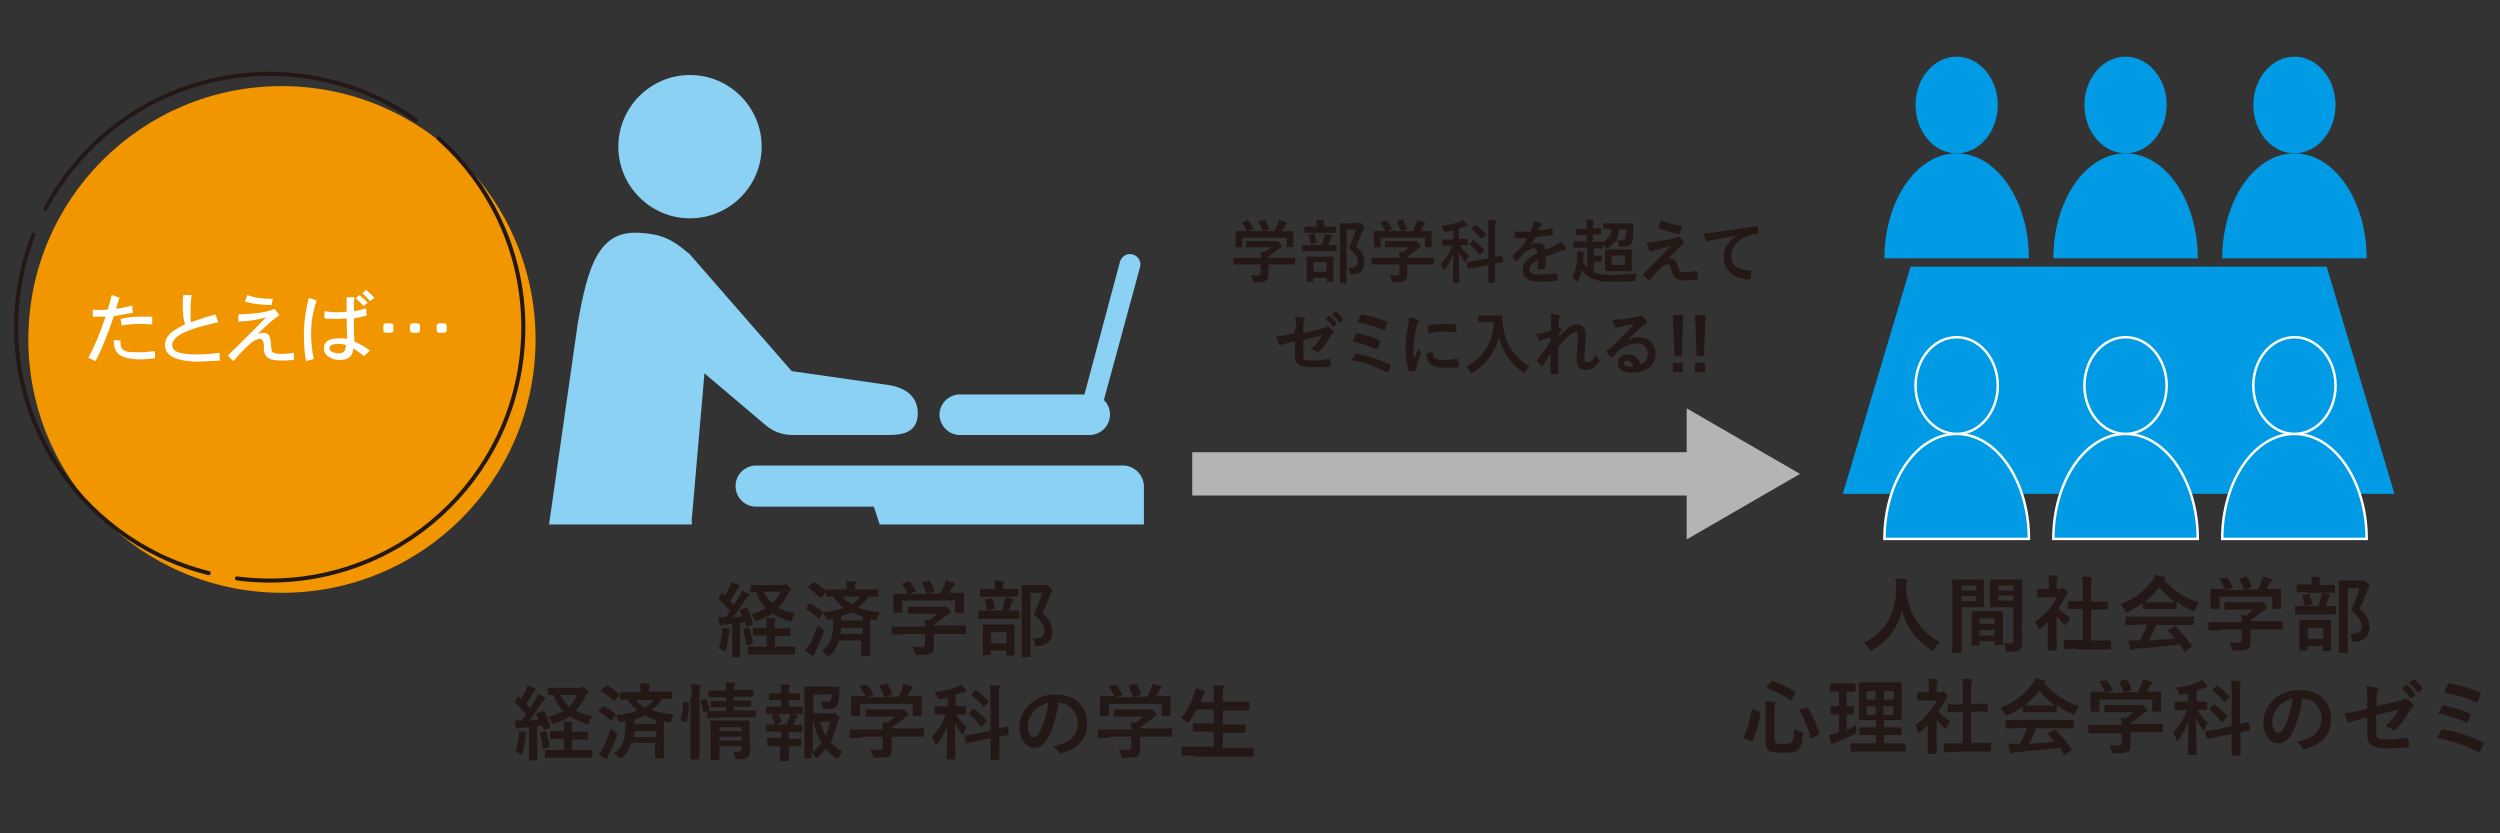 <?xml version="1.0" encoding="utf-8"?>
<!-- Generator: Adobe Illustrator 28.3.0, SVG Export Plug-In . SVG Version: 6.00 Build 0)  -->
<!DOCTYPE svg PUBLIC "-//W3C//DTD SVG 1.1//EN" "http://www.w3.org/Graphics/SVG/1.1/DTD/svg11.dtd">
<svg version="1.1" id="レイヤー_1" xmlns:x="http://ns.adobe.com/Extensibility/1.0/" xmlns:i="http://ns.adobe.com/AdobeIllustrator/10.0/" xmlns:graph="http://ns.adobe.com/Graphs/1.0/"
	 xmlns="http://www.w3.org/2000/svg" xmlns:xlink="http://www.w3.org/1999/xlink" x="0px" y="0px" viewBox="0 0 450 150"
	 style="enable-background:new 0 0 450 150;" xml:space="preserve">
<rect x="0" y="0" width="450" height="150" fill="#333333" stroke="none"/>
<style type="text/css">
	.st0{fill:#F29600;}
	
		.st1{fill:none;stroke:#231815;stroke-width:0.733;stroke-linecap:round;stroke-linejoin:round;stroke-miterlimit:10;stroke-dasharray:77.599,5.173;}
	.st2{fill:#FFFFFF;}
	.st3{fill:#B4B4B5;}
	.st4{fill:#8BD1F4;}
	.st5{fill:#231815;}
	.st6{clip-path:url(#SVGID_00000159472393764719444670000010809172488403706509_);fill:#009BE4;}
	
		.st7{fill:none;stroke:#231815;stroke-width:0.733;stroke-linecap:round;stroke-linejoin:round;stroke-miterlimit:10;stroke-dasharray:77.6,5.173;}
	.st8{clip-path:url(#SVGID_00000042733934757888022450000000065795433660820101_);fill:#8BD1F4;}
	.st9{fill:#009BE4;}
	.st10{fill:#009BE4;stroke:#FFFFFF;stroke-width:0.452;stroke-miterlimit:10;}
</style>
<g>
	<g>
		<g>
			<path class="st0" d="M96.4,61.1c0,25.2-20.4,45.6-45.6,45.6S5.1,86.3,5.1,61.1c0-25.2,20.4-45.6,45.6-45.6S96.4,35.9,96.4,61.1z"
				/>
			<path class="st7" d="M94.2,58.9c0,25.2-20.4,45.6-45.6,45.6S2.9,84.1,2.9,58.9c0-25.2,20.4-45.6,45.6-45.6S94.2,33.7,94.2,58.9z"
				/>
			<rect x="88.3" y="98.9" class="st7" width="0" height="8.3"/>
		</g>
		<g>
			<path class="st2" d="M20.5,56.9c-1.1,3.3-2.2,6-3.3,8.1l-1.3-0.6c1.1-2,2.1-4.4,3.1-7.4c-0.3,0-0.6,0-1.1,0c-0.4,0-0.7,0-1.2,0
				v-1.3c0.3,0.1,0.8,0.1,1.5,0.1c0.3,0,0.7,0,1.2-0.1c0.3-0.9,0.5-1.7,0.7-2.6l1.4,0.5c-0.2,0.6-0.4,1.3-0.6,2
				c0.9-0.1,1.9-0.4,2.9-0.6l0.1,1.3C22.7,56.5,21.6,56.7,20.5,56.9z M25.4,64.7c-1.4,0-2.5-0.2-3.3-0.5c-1-0.4-1.6-1.3-1.6-2.6
				v-0.4l1.2,0.1v0.6c0,0.8,0.4,1.2,1.3,1.4c0.3,0.1,1.1,0.1,2.2,0.1c0.9,0,1.8-0.1,2.7-0.2v1.3C26.6,64.6,25.7,64.7,25.4,64.7z
				 M27.4,58.4c-0.7,0-1.4-0.1-1.9-0.1c-1.5,0-2.7,0.1-3.6,0.3l-0.2-1.2c1.1-0.3,2.3-0.4,3.7-0.4h2L27.4,58.4z"/>
			<path class="st2" d="M35.6,65.1c-1.5,0-2.7-0.2-3.7-0.5c-1.5-0.5-2.2-1.3-2.2-2.5c0-0.9,0.4-1.6,1.2-2.3c0.5-0.4,1.3-0.9,2.4-1.4
				c-0.3-1-0.4-2-0.4-3.2c0-0.9,0-1.7,0.1-2.1h1.5c-0.1,0.7-0.2,1.7-0.2,2.9c0,0.9,0,1.6,0.1,2c1.1-0.4,2.5-0.9,4.4-1.4l0.5,1.4
				c-1,0.2-1.9,0.5-2.9,0.7c-1.5,0.4-2.7,0.9-3.6,1.3c-1.2,0.7-1.8,1.4-1.8,2.1c0,0.8,0.6,1.3,1.8,1.5c0.5,0.1,1.4,0.2,2.7,0.2
				c1.2,0,2.5-0.1,4-0.3l0.1,1.4C37.5,65,36.2,65.1,35.6,65.1z"/>
			<path class="st2" d="M51.2,64.9c-1.2,0-2-0.1-2.4-0.2c-0.8-0.3-1.2-0.8-1.3-1.7L47.5,62c-0.1-0.6-0.3-1-0.6-1
				c-0.6,0-1.2,0.3-1.8,0.8c-1,0.9-2,1.9-3.1,3.2l-1-1c2.7-2.6,5-4.9,6.9-6.9c-1.2,0.4-2.9,0.7-5,0.8v-1.3c3-0.1,5.2-0.4,6.5-1
				l0.9,1.1c-1,0.7-2.3,1.8-3.9,3.4c0.5-0.1,0.8-0.2,1.1-0.2c0.7,0,1.1,0.5,1.2,1.4l0.1,1c0,0.4,0.1,0.6,0.1,0.7
				c0,0.2,0.1,0.3,0.2,0.4c0.2,0.2,0.7,0.3,1.4,0.3c0.8,0,1.7-0.1,2.4-0.2v1.3C52.1,64.8,51.5,64.9,51.2,64.9z M48.9,54.9
				c-1.8,0-3.4-0.2-4.8-0.6l0.4-1.2c1.3,0.5,2.8,0.7,4.6,0.7L48.9,54.9z"/>
			<path class="st2" d="M56,60c0,1.9,0.2,3.4,0.5,4.6L55.1,65c-0.3-1.5-0.4-3-0.4-4.7c0-2.2,0.3-4.4,0.9-6.7l1.4,0.5
				C56.3,56.1,56,58.1,56,60z M65.5,64.1c-0.6-0.5-1.3-1-1.9-1.4c-0.1,1.4-0.9,2.1-2.4,2.1c-0.7,0-1.4-0.2-1.9-0.5
				c-0.7-0.4-1-0.9-1-1.6c0-1.2,0.9-1.8,2.8-1.8c0.4,0,0.9,0,1.4,0.1c0-0.8-0.1-2-0.1-3.7c-0.8,0.1-1.5,0.1-1.9,0.1
				c-0.8,0-1.5,0-2.1-0.1V56c0.5,0.1,1.2,0.2,2.2,0.2c0.6,0,1.3,0,1.8-0.1c0-1,0-1.9,0-2.6h1.4c-0.1,0.7-0.1,1.5-0.1,2.5
				c0.8-0.1,1.5-0.3,2.2-0.5l0.1,1.3c-0.7,0.2-1.5,0.4-2.3,0.5c0,1.2,0,2.6,0.1,4.2c1,0.4,2,1,2.8,1.6L65.5,64.1z M60.9,61.9
				c-1.1,0-1.6,0.3-1.6,0.8c0,0.3,0.2,0.5,0.6,0.7c0.3,0.1,0.7,0.2,1,0.2c0.5,0,0.9-0.1,1.1-0.4c0.1-0.2,0.2-0.6,0.3-1.1
				C61.9,62,61.4,61.9,60.9,61.9z M65.4,55.1c-0.4-0.6-0.9-1-1.4-1.4l0.7-0.6c0.5,0.4,1,0.9,1.5,1.4L65.4,55.1z M66.6,54.2
				c-0.4-0.5-0.9-1-1.4-1.4l0.7-0.6c0.5,0.4,1,0.9,1.5,1.4L66.6,54.2z"/>
			<path class="st2" d="M70.5,59.9h-1.2l-0.3-0.3v-1.1l0.3-0.3h1.2l0.3,0.3v1.1L70.5,59.9z M75.3,59.9h-1.2l-0.3-0.3v-1.1l0.3-0.3
				h1.2l0.3,0.3v1.1L75.3,59.9z M80.1,59.9h-1.2l-0.3-0.3v-1.1l0.3-0.3h1.2l0.3,0.3v1.1L80.1,59.9z"/>
		</g>
	</g>
	<g>
		<defs>
			<rect id="SVGID_00000015328683828738387960000007205032561112980868_" x="66.6" y="10" width="148.5" height="84.4"/>
		</defs>
		<clipPath id="SVGID_00000097490771116799937170000001101106661608212142_">
			<use xlink:href="#SVGID_00000015328683828738387960000007205032561112980868_"  style="overflow:visible;"/>
		</clipPath>
		<path style="clip-path:url(#SVGID_00000097490771116799937170000001101106661608212142_);fill:#8BD1F4;" d="M124.2,39.3
			c7.1,0,12.9-5.8,12.9-12.9c0-7.1-5.8-12.9-12.9-12.9c-7.1,0-12.9,5.8-12.9,12.9C111.3,33.5,117.1,39.3,124.2,39.3z M172.8,78.3
			h23.3c2,0,3.7-1.6,3.7-3.7c0-1-0.4-1.9-1.1-2.6l6.5-23.9c0.3-1-0.3-2-1.3-2.3c-1-0.3-2,0.3-2.3,1.3L195.2,71h-22.4
			c-2,0-3.7,1.6-3.7,3.7C169.2,76.7,170.8,78.3,172.8,78.3z M153,101.1c-0.9-2.5-3.1-4.4-5.8-4.8l-22.6-0.2c0-0.8,0-1.6-0.1-2.4
			l2.3-26.5l11.1,9.4c1.3,1.1,3,1.7,4.7,1.7h16.5c2.2,0,6.1,0.2,6.1-3.9c0-3-2.1-4.6-5.3-5.1l-17.4-2.5l-18.4-21.1l-0.4-0.3
			c-2.8-2.4-4.8-3.3-8.7-3.5c-7.3-0.4-9.2,6.1-11,16.3l-5.8,40.6c0.6,4.8,2.9,9,7,10.9c0.8,0.5,5.1,0.5,6.1,0.6l29.3-0.2l11.3,26.8
			c2.1,4.1,4.6,3.2,6,2.9c1.2-0.3,4.1-1.1,3.1-5.5L153,101.1z M205.6,86.1c-0.4-0.9-1.1-1.6-2-2c-0.4-0.2-0.9-0.3-1.4-0.3h-66.1
			c-2,0-3.7,1.6-3.7,3.7c0,2,1.6,3.7,3.7,3.7h21.2l17.5,53.8c0.5,1.5,1.9,2.5,3.5,2.5h23.9c1,0,1.9-0.4,2.6-1.1
			c0.7-0.7,1.1-1.6,1.1-2.6V87.5C205.9,87,205.8,86.6,205.6,86.1z"/>
	</g>
	<polygon class="st3" points="324,85.3 303.6,73.5 303.6,81.4 214.6,81.4 214.6,89.2 303.6,89.2 303.6,97.1 	"/>
	<g>
		<g>
			<path class="st5" d="M134.2,109.4c0.2-0.1,0.2,0,0.3,0.1c0.4,0.9,0.8,1.7,1,2.7c0,0.2,0,0.2-0.2,0.3l-0.7,0.2
				c-0.2,0.1-0.2,0-0.3-0.1l-0.2-0.6l-0.9,0.1v4.1c0,1.4,0,1.9,0,1.9c0,0.1,0,0.2-0.2,0.2H132c-0.1,0-0.2,0-0.2-0.2
				c0-0.1,0-0.6,0-1.9v-3.9l-1.4,0.1c-0.3,0-0.4,0.1-0.5,0.1c-0.1,0-0.1,0.1-0.2,0.1c-0.1,0-0.1-0.1-0.2-0.3
				c-0.1-0.4-0.1-0.8-0.2-1.2c0.4,0,0.8,0,1.3,0c0.3-0.4,0.6-0.7,0.8-1.1c-0.6-0.7-1.3-1.5-2-2.2c-0.1-0.1-0.1-0.1-0.1-0.1
				s0-0.1,0.1-0.2l0.5-0.7c0.1-0.1,0.1-0.1,0.1-0.1s0.1,0,0.1,0.1l0.4,0.4c0.3-0.5,0.5-1,0.8-1.5c0.2-0.4,0.3-0.6,0.3-0.9
				c0.4,0.1,0.9,0.3,1.3,0.5c0.1,0.1,0.2,0.1,0.2,0.2c0,0.1-0.1,0.1-0.1,0.2c-0.1,0.1-0.2,0.2-0.3,0.4c-0.5,0.8-0.8,1.4-1.3,2
				c0.2,0.3,0.5,0.5,0.7,0.8c0.3-0.5,0.7-1.1,1-1.6c0.2-0.3,0.3-0.7,0.4-1c0.4,0.2,0.9,0.4,1.2,0.6c0.1,0.1,0.2,0.1,0.2,0.2
				c0,0.1,0,0.2-0.2,0.2c-0.1,0.1-0.3,0.3-0.5,0.6c-0.8,1.2-1.6,2.3-2.2,3.2c0.5,0,1.1-0.1,1.6-0.1c-0.1-0.3-0.2-0.6-0.4-0.9
				c-0.1-0.1-0.1-0.2,0.1-0.3L134.2,109.4z M130,113.8c0-0.3,0-0.5,0-0.8c0.4,0,0.9,0.1,1.1,0.2c0.2,0,0.3,0.1,0.3,0.2
				c0,0.1,0,0.1-0.1,0.2c0,0.1-0.1,0.3-0.1,0.5c-0.1,0.9-0.3,1.9-0.5,2.8c-0.1,0.2-0.1,0.3-0.2,0.3c-0.1,0-0.1,0-0.3-0.1
				c-0.3-0.2-0.6-0.3-0.8-0.4C129.7,115.7,129.9,114.8,130,113.8z M134.6,113c0.2,0,0.2,0,0.3,0.1c0.2,0.8,0.5,1.6,0.6,2.5
				c0,0.2,0,0.2-0.2,0.3l-0.7,0.2c-0.2,0.1-0.3,0-0.3-0.1c-0.1-1-0.3-1.8-0.5-2.6c0-0.2,0-0.2,0.2-0.2L134.6,113z M139.5,114.4v2
				h1.4c1.4,0,1.9,0,2,0c0.2,0,0.2,0,0.2,0.1v1.1c0,0.1,0,0.2-0.2,0.2c-0.1,0-0.6,0-2,0h-4.1c-1.4,0-1.9,0-2,0c-0.1,0-0.2,0-0.2-0.2
				v-1.1c0-0.1,0-0.1,0.2-0.1c0.1,0,0.6,0,2,0h1.2v-2h-0.5c-1.3,0-1.7,0-1.8,0c-0.1,0-0.2,0-0.2-0.2v-1c0-0.1,0-0.2,0.2-0.2
				c0.1,0,0.5,0,1.8,0h0.5v-0.3c0-0.7,0-1.1-0.1-1.5c0.5,0,1,0.1,1.5,0.1c0.1,0,0.2,0.1,0.2,0.2c0,0.1,0,0.2-0.1,0.3
				c-0.1,0.2-0.1,0.4-0.1,0.9v0.4h0.9c1.3,0,1.7,0,1.8,0c0.2,0,0.2,0,0.2,0.2v1c0,0.1,0,0.2-0.2,0.2c-0.1,0-0.5,0-1.8,0H139.5z
				 M140.8,105.3c0.2,0,0.3,0,0.3-0.1c0.1,0,0.1-0.1,0.2-0.1c0.1,0,0.3,0.1,0.6,0.4c0.4,0.3,0.5,0.5,0.5,0.6c0,0.1,0,0.1-0.2,0.3
				c-0.1,0.1-0.3,0.3-0.4,0.6c-0.5,0.9-1,1.7-1.7,2.4c0.8,0.4,1.8,0.8,3,1c-0.2,0.3-0.4,0.7-0.5,1.1c-0.1,0.3-0.1,0.4-0.2,0.4
				c-0.1,0-0.2,0-0.3-0.1c-1.2-0.4-2.2-0.8-3-1.4c-0.7,0.5-1.6,0.9-2.6,1.3c-0.2,0.1-0.3,0.1-0.4,0.1c-0.1,0-0.2-0.1-0.3-0.3
				c-0.2-0.4-0.4-0.6-0.6-0.9c1-0.3,1.9-0.7,2.7-1.1c-0.8-0.8-1.4-1.7-1.8-2.9c-0.5,0-0.7,0-0.8,0c-0.1,0-0.2,0-0.2-0.1v-1
				c0-0.1,0-0.2,0.2-0.2c0.1,0,0.5,0,1.9,0H140.8z M137.5,106.5c0.4,0.9,0.9,1.6,1.5,2.1c0.7-0.6,1.2-1.3,1.5-2.1H137.5z"/>
			<path class="st5" d="M145.6,108.7c0.1-0.1,0.2-0.1,0.3-0.1c0.7,0.4,1.4,0.9,2.1,1.5c0.1,0.1,0.1,0.1,0.1,0.1
				c1.4-0.1,2.7-0.4,3.8-0.8c-0.7-0.5-1.4-1.2-1.9-2c-0.7,0-1,0-1.1,0c-0.2,0-0.2,0-0.2-0.2v-1c0-0.1,0-0.1,0.2-0.1c0.1,0,0.6,0,2,0
				h1.5V106c0-0.5,0-1-0.1-1.4c0.5,0,1.1,0,1.6,0.1c0.1,0,0.2,0.1,0.2,0.1c0,0.1-0.1,0.2-0.1,0.3c-0.1,0.1-0.1,0.3-0.1,0.8v0.2h2
				c1.5,0,2,0,2,0c0.1,0,0.2,0,0.2,0.1v1c0,0.1,0,0.2-0.2,0.2c-0.1,0-0.5,0-1.6,0c-0.5,0.8-1.1,1.4-1.9,2c1.2,0.4,2.5,0.7,4,0.8
				c-0.2,0.2-0.3,0.6-0.4,1c-0.1,0.4-0.1,0.4-0.5,0.4c-0.3,0-0.6-0.1-0.9-0.2v4.7c0,1.2,0,1.7,0,1.8c0,0.1,0,0.2-0.2,0.2h-1.2
				c-0.1,0-0.2,0-0.2-0.2c0-0.1,0-0.7,0-1.8v-0.8H151c-0.3,1.1-0.8,1.9-1.5,2.6c-0.2,0.1-0.3,0.2-0.4,0.2s-0.2-0.1-0.3-0.2
				c-0.3-0.3-0.6-0.5-0.9-0.7c1-0.7,1.5-1.4,1.8-2.6c0.2-0.9,0.3-1.8,0.3-3.2c-0.3,0.1-0.6,0.1-0.8,0.1c-0.4,0.1-0.4,0.1-0.6-0.4
				c-0.1-0.3-0.2-0.6-0.4-0.8l-0.7,1c0,0.1-0.1,0.1-0.1,0.1c0,0-0.1,0-0.1-0.1c-0.6-0.6-1.4-1.2-2.1-1.6c-0.1,0-0.1-0.1-0.1-0.1
				c0,0,0-0.1,0.1-0.2L145.6,108.7z M145.8,115.9c0.4-0.8,0.9-2,1.4-3.4c0.2,0.2,0.5,0.5,0.8,0.7c0.2,0.2,0.3,0.3,0.3,0.4
				c0,0.1,0,0.2-0.1,0.3c-0.4,1.2-0.9,2.3-1.4,3.3c-0.1,0.3-0.2,0.4-0.2,0.6c0,0.1-0.1,0.2-0.2,0.2c-0.1,0-0.2,0-0.3-0.1
				c-0.4-0.2-0.7-0.5-1.2-0.8C145.3,116.7,145.5,116.4,145.8,115.9z M146.3,104.9c0.1-0.1,0.2-0.1,0.3-0.1c0.7,0.4,1.4,1,2,1.5
				c0.1,0,0.1,0.1,0.1,0.1s0,0.1-0.1,0.2l-0.7,0.9c-0.1,0.1-0.1,0.1-0.3,0c-0.7-0.6-1.4-1.2-2.1-1.7c-0.1,0-0.1-0.1-0.1-0.1
				c0,0,0-0.1,0.1-0.2L146.3,104.9z M155.3,114.1V113h-3.9c0,0.4-0.1,0.8-0.1,1.1H155.3z M151.4,111.7h3.9V111
				c-0.7-0.2-1.4-0.5-2-0.8c-0.6,0.3-1.2,0.5-1.9,0.7V111.7z M151.7,107.4c0.4,0.6,1,1,1.6,1.4c0.6-0.4,1.1-0.8,1.5-1.4H151.7z"/>
			<path class="st5" d="M162.6,114.2c-1.3,0-1.8,0-1.9,0c-0.1,0-0.2,0-0.2-0.2V113c0-0.1,0-0.2,0.2-0.2c0.1,0,0.5,0,1.9,0h3.9
				c0-0.5,0-0.9-0.1-1.3l0.9,0.1c0.5-0.3,0.9-0.7,1.4-1.1h-3.2c-1.4,0-1.8,0-1.9,0c-0.1,0-0.2,0-0.2-0.1v-1c0-0.1,0-0.2,0.2-0.2
				c0.1,0,0.6,0,1.9,0h4c0.2,0,0.3,0,0.4,0c0.1,0,0.1-0.1,0.2-0.1c0.1,0,0.3,0.1,0.6,0.5c0.3,0.3,0.4,0.5,0.4,0.6
				c0,0.1-0.1,0.2-0.2,0.2c-0.1,0.1-0.4,0.2-0.7,0.5c-0.6,0.5-1.3,1-2.1,1.5v0.2h3.7c1.3,0,1.8,0,1.9,0c0.1,0,0.2,0,0.2,0.2v1.1
				c0,0.1,0,0.2-0.2,0.2c-0.1,0-0.5,0-1.9,0h-3.7v1c0,0.4,0,0.9,0,1.3c0,0.6-0.1,1-0.5,1.2c-0.4,0.2-0.8,0.3-2.3,0.3
				c-0.5,0-0.5,0-0.6-0.4c-0.1-0.4-0.3-0.8-0.4-1.1c0.6,0.1,1,0.1,1.6,0.1c0.4,0,0.6-0.1,0.6-0.5v-1.9H162.6z M163.5,104.7
				c0.2-0.1,0.2,0,0.3,0.1c0.4,0.5,0.8,1.1,1,1.5c0.1,0.1,0.1,0.2-0.1,0.2l-1,0.4h3.1c-0.2-0.7-0.6-1.4-0.8-1.9
				c-0.1-0.1,0-0.2,0.1-0.2l1-0.3c0.2-0.1,0.2,0,0.3,0.1c0.3,0.4,0.6,1.2,0.8,1.7c0,0.1,0,0.1-0.2,0.2l-1,0.3h2.3
				c0.3-0.5,0.5-0.9,0.7-1.5c0.1-0.2,0.1-0.4,0.2-0.8c0.5,0.1,1.1,0.3,1.5,0.4c0.1,0.1,0.2,0.1,0.2,0.2s-0.1,0.2-0.1,0.2
				c-0.1,0.1-0.2,0.2-0.3,0.3c-0.2,0.4-0.4,0.7-0.6,1.1h0.4c1.4,0,1.9,0,2,0c0.2,0,0.2,0,0.2,0.2c0,0.1,0,0.4,0,0.8v0.7
				c0,1.3,0,1.6,0,1.7c0,0.2,0,0.2-0.2,0.2h-1.2c-0.1,0-0.2,0-0.2-0.2v-2h-9.5v2c0,0.1,0,0.2-0.2,0.2h-1.2c-0.2,0-0.2,0-0.2-0.2
				c0-0.1,0-0.3,0-1.7V108c0-0.5,0-0.8,0-0.9c0-0.1,0-0.2,0.2-0.2c0.1,0,0.6,0,2,0h0.4c-0.3-0.6-0.7-1.3-1-1.7
				c-0.1-0.1-0.1-0.2,0.1-0.2L163.5,104.7z"/>
			<path class="st5" d="M178.1,111.4c-1.4,0-1.8,0-1.9,0c-0.1,0-0.1,0-0.1-0.2v-1.1c0-0.1,0-0.2,0.1-0.2c0.1,0,0.5,0,1.9,0h2.2
				c0.3-0.7,0.4-1.2,0.5-1.7c0.1-0.2,0.1-0.4,0.1-0.7c0.4,0.1,0.9,0.2,1.3,0.3c0.1,0,0.2,0.1,0.2,0.2c0,0.1-0.1,0.2-0.1,0.2
				c-0.1,0.1-0.1,0.2-0.2,0.3c-0.1,0.4-0.3,0.8-0.5,1.4c1.2,0,1.6,0,1.7,0c0.1,0,0.2,0,0.2,0.2v1.1c0,0.1,0,0.2-0.2,0.2
				c-0.1,0-0.5,0-1.9,0H178.1z M178.4,107.4c-1.3,0-1.7,0-1.8,0c-0.1,0-0.2,0-0.2-0.2v-1c0-0.2,0-0.2,0.2-0.2c0.1,0,0.5,0,1.8,0h0.7
				v-0.3c0-0.5,0-0.9-0.1-1.2c0.5,0,1,0.1,1.5,0.1c0.1,0,0.2,0.1,0.2,0.1c0,0.1,0,0.2-0.1,0.3c0,0.1-0.1,0.3-0.1,0.7v0.3h0.8
				c1.3,0,1.7,0,1.8,0c0.1,0,0.2,0,0.2,0.2v1c0,0.1,0,0.2-0.2,0.2c-0.1,0-0.5,0-1.8,0H178.4z M177.1,118c-0.1,0-0.2,0-0.2-0.1
				c0-0.1,0-0.5,0-2.5v-1.1c0-1.2,0-1.6,0-1.7c0-0.1,0-0.2,0.2-0.2c0.1,0,0.5,0,1.6,0h2.1c1.2,0,1.6,0,1.6,0c0.2,0,0.2,0,0.2,0.2
				c0,0.1,0,0.5,0,1.5v1.2c0,2,0,2.4,0,2.5c0,0.2,0,0.2-0.2,0.2h-1.1c-0.1,0-0.2,0-0.2-0.2v-0.7h-2.8v0.7c0,0.1,0,0.1-0.2,0.1H177.1
				z M178,109.8c-0.2,0.1-0.2,0-0.3-0.1c-0.1-0.5-0.2-1.1-0.4-1.6c-0.1-0.2,0-0.2,0.2-0.2l0.8-0.2c0.2,0,0.2,0,0.3,0.1
				c0.2,0.5,0.4,1.1,0.5,1.6c0,0.2,0,0.2-0.2,0.2L178,109.8z M178.4,115.8h2.8v-2h-2.8V115.8z M187.8,105.3c0.2,0,0.3,0,0.4,0
				c0.1,0,0.1,0,0.2,0c0.1,0,0.2,0.1,0.6,0.4c0.3,0.4,0.4,0.5,0.4,0.6c0,0.1-0.1,0.2-0.1,0.3c-0.1,0.1-0.2,0.2-0.3,0.5
				c-0.4,1.1-0.8,2.2-1.4,3.2c1.5,1.4,1.8,2.3,1.8,3.5c0,1.5-0.9,2.4-2.6,2.5c-0.5,0-0.5,0-0.5-0.4c-0.1-0.4-0.2-0.8-0.4-1
				c1.4,0,2.1-0.3,2.1-1.2c0-0.9-0.3-1.7-1.9-3.1c0.6-1.3,1.1-2.5,1.5-3.9h-2.1v8.3c0,2,0,3,0,3.1c0,0.1,0,0.2-0.2,0.2h-1.2
				c-0.2,0-0.2,0-0.2-0.2c0-0.1,0-1.1,0-3.1v-6.4c0-2,0-3,0-3.1c0-0.1,0-0.2,0.2-0.2c0.1,0,0.5,0,1.3,0H187.8z"/>
			<path class="st5" d="M97.7,128c0.2-0.1,0.2,0,0.3,0.1c0.4,0.9,0.8,1.7,1,2.7c0,0.2,0,0.2-0.2,0.3l-0.7,0.2
				c-0.2,0.1-0.2,0-0.3-0.1l-0.2-0.6l-0.9,0.1v4.1c0,1.4,0,1.9,0,1.9c0,0.1,0,0.2-0.2,0.2h-1.1c-0.1,0-0.2,0-0.2-0.2
				c0-0.1,0-0.6,0-1.9v-3.9l-1.4,0.1c-0.3,0-0.4,0.1-0.6,0.1c-0.1,0-0.1,0.1-0.2,0.1c-0.1,0-0.1-0.1-0.2-0.3
				c-0.1-0.4-0.1-0.8-0.2-1.2c0.4,0,0.8,0,1.3,0c0.3-0.4,0.6-0.7,0.8-1.1c-0.6-0.7-1.3-1.5-2-2.2c-0.1-0.1-0.1-0.1-0.1-0.1
				s0-0.1,0.1-0.2l0.5-0.7c0.1-0.1,0.1-0.1,0.1-0.1s0.1,0,0.1,0.1l0.4,0.4c0.3-0.5,0.5-1,0.8-1.5c0.2-0.4,0.3-0.6,0.3-0.9
				c0.4,0.1,0.9,0.3,1.3,0.5c0.1,0.1,0.2,0.1,0.2,0.2c0,0.1-0.1,0.1-0.1,0.2c-0.1,0.1-0.2,0.2-0.3,0.4c-0.5,0.8-0.8,1.4-1.3,2
				c0.2,0.3,0.5,0.5,0.7,0.8c0.3-0.5,0.7-1.1,1-1.6c0.2-0.3,0.3-0.7,0.4-1c0.4,0.2,0.9,0.4,1.2,0.6c0.1,0.1,0.2,0.1,0.2,0.2
				c0,0.1,0,0.2-0.2,0.2c-0.1,0.1-0.3,0.3-0.5,0.6c-0.8,1.2-1.6,2.3-2.2,3.2c0.5,0,1.1-0.1,1.6-0.1c-0.1-0.3-0.2-0.6-0.4-0.9
				c-0.1-0.1-0.1-0.2,0.1-0.3L97.7,128z M93.4,132.4c0-0.3,0-0.5,0-0.8c0.4,0,0.9,0.1,1.1,0.2c0.2,0,0.3,0.1,0.3,0.2
				c0,0.1,0,0.1-0.1,0.2c0,0.1-0.1,0.3-0.1,0.5c-0.1,0.9-0.3,1.9-0.5,2.8c-0.1,0.2-0.1,0.3-0.2,0.3c-0.1,0-0.1,0-0.3-0.1
				c-0.3-0.2-0.6-0.3-0.8-0.4C93.1,134.3,93.3,133.3,93.4,132.4z M98,131.6c0.2,0,0.2,0,0.3,0.1c0.2,0.8,0.5,1.6,0.6,2.5
				c0,0.2,0,0.2-0.2,0.3l-0.7,0.2c-0.2,0.1-0.3,0-0.3-0.1c-0.1-1-0.3-1.8-0.5-2.6c0-0.2,0-0.2,0.2-0.2L98,131.6z M103,133v2h1.4
				c1.4,0,1.9,0,2,0c0.2,0,0.2,0,0.2,0.1v1.1c0,0.1,0,0.2-0.2,0.2c-0.1,0-0.6,0-2,0h-4.1c-1.4,0-1.9,0-2,0c-0.1,0-0.2,0-0.2-0.2
				v-1.1c0-0.1,0-0.1,0.2-0.1c0.1,0,0.6,0,2,0h1.2v-2h-0.5c-1.3,0-1.7,0-1.8,0c-0.1,0-0.2,0-0.2-0.2v-1c0-0.1,0-0.2,0.2-0.2
				c0.1,0,0.5,0,1.8,0h0.5v-0.3c0-0.7,0-1.1-0.1-1.5c0.5,0,1,0.1,1.5,0.1c0.1,0,0.2,0.1,0.2,0.2c0,0.1,0,0.2-0.1,0.3
				c-0.1,0.2-0.1,0.4-0.1,0.9v0.4h0.9c1.3,0,1.7,0,1.8,0c0.2,0,0.2,0,0.2,0.2v1c0,0.1,0,0.2-0.2,0.2c-0.1,0-0.5,0-1.8,0H103z
				 M104.3,123.8c0.2,0,0.3,0,0.3-0.1c0.1,0,0.1-0.1,0.2-0.1c0.1,0,0.3,0.1,0.6,0.4c0.4,0.3,0.5,0.5,0.5,0.6c0,0.1,0,0.1-0.2,0.3
				c-0.1,0.1-0.3,0.3-0.4,0.6c-0.5,0.9-1,1.7-1.7,2.4c0.8,0.4,1.8,0.8,3,1c-0.2,0.3-0.4,0.7-0.5,1.1c-0.1,0.3-0.1,0.4-0.2,0.4
				c-0.1,0-0.2,0-0.3-0.1c-1.2-0.4-2.2-0.8-3-1.4c-0.7,0.5-1.6,0.9-2.6,1.3c-0.2,0.1-0.3,0.1-0.4,0.1c-0.1,0-0.2-0.1-0.3-0.3
				c-0.2-0.4-0.4-0.6-0.6-0.9c1-0.3,1.9-0.7,2.7-1.1c-0.8-0.8-1.4-1.7-1.8-2.9c-0.5,0-0.7,0-0.8,0c-0.1,0-0.2,0-0.2-0.1v-1
				c0-0.1,0-0.2,0.2-0.2c0.1,0,0.5,0,1.9,0H104.3z M100.9,125.1c0.4,0.9,0.9,1.6,1.5,2.1c0.7-0.6,1.2-1.3,1.5-2.1H100.9z"/>
			<path class="st5" d="M108.5,127.2c0.1-0.1,0.2-0.1,0.3-0.1c0.7,0.4,1.4,0.9,2.1,1.5c0.1,0.1,0.1,0.1,0.1,0.1
				c1.4-0.1,2.7-0.4,3.8-0.8c-0.7-0.5-1.4-1.2-1.9-2c-0.7,0-1,0-1.1,0c-0.2,0-0.2,0-0.2-0.2v-1c0-0.1,0-0.1,0.2-0.1c0.1,0,0.6,0,2,0
				h1.5v-0.2c0-0.5,0-1-0.1-1.4c0.5,0,1.1,0,1.6,0.1c0.1,0,0.2,0.1,0.2,0.1c0,0.1-0.1,0.2-0.1,0.3c-0.1,0.1-0.1,0.3-0.1,0.8v0.2h2
				c1.5,0,2,0,2,0c0.1,0,0.2,0,0.2,0.1v1c0,0.1,0,0.2-0.2,0.2c-0.1,0-0.5,0-1.6,0c-0.5,0.8-1.1,1.4-1.9,2c1.2,0.4,2.5,0.7,4,0.8
				c-0.2,0.2-0.3,0.6-0.4,1c-0.1,0.4-0.1,0.4-0.5,0.4c-0.3,0-0.6-0.1-0.9-0.2v4.7c0,1.2,0,1.7,0,1.8c0,0.1,0,0.2-0.2,0.2h-1.2
				c-0.1,0-0.2,0-0.2-0.2c0-0.1,0-0.7,0-1.8v-0.8h-4.3c-0.3,1.1-0.8,1.9-1.5,2.6c-0.2,0.1-0.3,0.2-0.4,0.2s-0.2-0.1-0.3-0.2
				c-0.3-0.3-0.6-0.5-0.9-0.7c1-0.7,1.5-1.4,1.8-2.6c0.2-0.9,0.3-1.8,0.3-3.2c-0.3,0.1-0.6,0.1-0.8,0.1c-0.4,0.1-0.4,0.1-0.6-0.4
				c-0.1-0.3-0.2-0.6-0.4-0.8l-0.7,1c0,0.1-0.1,0.1-0.1,0.1c0,0-0.1,0-0.1-0.1c-0.6-0.6-1.4-1.2-2.1-1.6c-0.1,0-0.1-0.1-0.1-0.1
				c0,0,0-0.1,0.1-0.2L108.5,127.2z M108.6,134.5c0.4-0.8,0.9-2,1.4-3.4c0.2,0.2,0.5,0.5,0.8,0.7c0.2,0.2,0.3,0.3,0.3,0.4
				c0,0.1,0,0.2-0.1,0.3c-0.4,1.2-0.9,2.3-1.4,3.3c-0.1,0.3-0.2,0.4-0.2,0.6c0,0.1-0.1,0.2-0.2,0.2c-0.1,0-0.2,0-0.3-0.1
				c-0.4-0.2-0.7-0.5-1.2-0.8C108.2,135.3,108.4,135,108.6,134.5z M109.1,123.5c0.1-0.1,0.2-0.1,0.3-0.1c0.7,0.4,1.4,1,2,1.5
				c0.1,0,0.1,0.1,0.1,0.1s0,0.1-0.1,0.2l-0.7,0.9c-0.1,0.1-0.1,0.1-0.3,0c-0.7-0.6-1.4-1.2-2.1-1.7c-0.1,0-0.1-0.1-0.1-0.1
				c0,0,0-0.1,0.1-0.2L109.1,123.5z M118.1,132.7v-1.1h-3.9c0,0.4-0.1,0.8-0.1,1.1H118.1z M114.2,130.3h3.9v-0.7
				c-0.7-0.2-1.4-0.5-2-0.8c-0.6,0.3-1.2,0.5-1.9,0.7V130.3z M114.5,126c0.4,0.6,1,1,1.6,1.4c0.6-0.4,1.1-0.8,1.5-1.4H114.5z"/>
			<path class="st5" d="M123.9,126.4c0.2,0,0.2,0.1,0.2,0.2c-0.1,1.2-0.2,2.3-0.5,3.3c0,0.1-0.1,0.1-0.2,0.1l-0.7-0.3
				c-0.2-0.1-0.2-0.1-0.2-0.3c0.3-0.8,0.4-1.8,0.5-3c0-0.1,0-0.1,0.2-0.1L123.9,126.4z M124.5,125.4c0-1.1,0-1.5-0.1-2.2
				c0.6,0,1,0,1.5,0.1c0.1,0,0.2,0.1,0.2,0.1c0,0.1,0,0.2-0.1,0.3c-0.1,0.2-0.1,0.6-0.1,1.6v8.6c0,1.7,0,2.5,0,2.6
				c0,0.2,0,0.2-0.2,0.2h-1.2c-0.1,0-0.2,0-0.2-0.2c0-0.1,0-0.9,0-2.6V125.4z M126.8,125.8c0.2-0.1,0.2,0,0.3,0.1
				c0.3,0.6,0.5,1.2,0.6,1.8c0,0.1,0,0.2-0.2,0.3l-0.6,0.2c-0.2,0.1-0.2,0.1-0.3-0.1c-0.1-0.7-0.3-1.2-0.5-1.8
				c-0.1-0.2,0-0.2,0.1-0.3L126.8,125.8z M129.5,129.2c-1.4,0-1.9,0-2,0c-0.1,0-0.2,0-0.2-0.2v-0.8c0-0.1,0-0.2,0.2-0.2
				c0.1,0,0.6,0,2,0h1.2v-0.7H130c-1.3,0-1.8,0-1.9,0c-0.1,0-0.2,0-0.2-0.2v-0.7c0-0.1,0-0.2,0.2-0.2c0.1,0,0.5,0,1.9,0h0.7v-0.7h-1
				c-1.4,0-1.9,0-2,0c-0.1,0-0.2,0-0.2-0.2v-0.8c0-0.2,0-0.2,0.2-0.2c0.1,0,0.6,0,2,0h1c0-0.5,0-0.9-0.1-1.5c0.5,0,1,0,1.5,0.1
				c0.2,0,0.2,0.1,0.2,0.1c0,0.1-0.1,0.3-0.1,0.4c0,0.1-0.1,0.4-0.1,0.8h1.4c1.4,0,1.9,0,1.9,0c0.2,0,0.2,0,0.2,0.2v0.8
				c0,0.1,0,0.2-0.2,0.2c-0.1,0-0.6,0-1.9,0h-1.4v0.7h1c1.3,0,1.8,0,1.9,0c0.1,0,0.2,0,0.2,0.2v0.7c0,0.2,0,0.2-0.2,0.2
				c-0.1,0-0.5,0-1.9,0h-1v0.7h1.8c1.4,0,1.9,0,2,0c0.1,0,0.2,0,0.2,0.2v0.8c0,0.2,0,0.2-0.2,0.2c-0.1,0-0.6,0-2,0H129.5z M135,133
				c0,0.7,0,1.6,0,2.1c0,0.6-0.1,1-0.4,1.2c-0.3,0.2-0.6,0.3-1.7,0.4c-0.5,0-0.5,0-0.6-0.5c-0.1-0.3-0.2-0.7-0.3-0.9
				c0.3,0,0.7,0,1,0c0.4,0,0.5-0.1,0.5-0.4v-0.6h-4v0.7c0,1,0,1.5,0,1.6c0,0.2,0,0.2-0.2,0.2h-1.2c-0.2,0-0.2,0-0.2-0.2
				c0-0.1,0-0.5,0-1.6v-3.5c0-1,0-1.5,0-1.6c0-0.2,0-0.2,0.2-0.2c0.1,0,0.5,0,1.8,0h3c1.3,0,1.7,0,1.8,0c0.1,0,0.2,0,0.2,0.2
				c0,0.1,0,0.6,0,1.7V133z M129.5,130.9v0.7h4v-0.7H129.5z M133.5,133.3v-0.7h-4v0.7H133.5z"/>
			<path class="st5" d="M140.6,127.2V126h-0.4c-1.1,0-1.5,0-1.6,0c-0.1,0-0.2,0-0.2-0.2v-0.9c0-0.1,0-0.1,0.2-0.1c0.1,0,0.5,0,1.6,0
				h0.4v0c0-0.6,0-1.1-0.1-1.6c0.5,0,1,0,1.5,0.1c0.2,0,0.2,0.1,0.2,0.1c0,0.1,0,0.2-0.1,0.3c-0.1,0.1-0.1,0.3-0.1,0.7v0.4h0.3
				c1.1,0,1.5,0,1.6,0c0.1,0,0.1,0,0.1,0.1v0.9c0,0.1,0,0.2-0.1,0.2c-0.1,0-0.5,0-1.6,0H142v1.2h0.5c1.3,0,1.7,0,1.8,0
				c0.1,0,0.2,0,0.2,0.2v0.9c0,0.1,0,0.2-0.2,0.2c-0.1,0-0.5,0-1.8,0h-2.7c-1.2,0-1.7,0-1.7,0c-0.2,0-0.2,0-0.2-0.2v-0.9
				c0-0.2,0-0.2,0.2-0.2c0.1,0,0.5,0,1.7,0H140.6z M140.6,132.9v-1.2h-0.8c-1.2,0-1.7,0-1.7,0c-0.1,0-0.2,0-0.2-0.2v-0.9
				c0-0.1,0-0.2,0.2-0.2c0.1,0,0.5,0,1.7,0h1.8c0.2-0.4,0.3-0.9,0.5-1.3c0.1-0.2,0.1-0.4,0.1-0.7c0.4,0.1,0.9,0.2,1.2,0.3
				c0.1,0,0.2,0.1,0.2,0.2s0,0.1-0.1,0.2c-0.1,0.1-0.1,0.2-0.2,0.3c-0.2,0.4-0.3,0.7-0.5,1.1c1,0,1.3,0,1.4,0c0.1,0,0.2,0,0.2,0.2
				v0.9c0,0.2,0,0.2-0.2,0.2c-0.1,0-0.5,0-1.8,0H142v1.2h0.4c1.2,0,1.5,0,1.6,0c0.1,0,0.2,0,0.2,0.2v0.9c0,0.1,0,0.2-0.2,0.2
				c-0.1,0-0.5,0-1.6,0H142v1c0,1,0,1.5,0,1.5c0,0.1,0,0.2-0.2,0.2h-1.2c-0.1,0-0.2,0-0.2-0.2c0-0.1,0-0.6,0-1.5v-1h-0.5
				c-1.2,0-1.5,0-1.6,0c-0.1,0-0.2,0-0.2-0.2V133c0-0.1,0-0.2,0.2-0.2c0.1,0,0.5,0,1.6,0H140.6z M139.8,130.4c-0.1,0-0.1,0-0.2,0
				c-0.1,0-0.1-0.1-0.2-0.2c-0.1-0.5-0.3-0.9-0.5-1.3c-0.1-0.2,0-0.2,0.1-0.2l0.8-0.3c0.2,0,0.2,0,0.3,0.1c0.2,0.4,0.4,0.8,0.5,1.3
				c0,0.1,0,0.2-0.1,0.3L139.8,130.4z M149.5,128.5c0.2,0,0.3,0,0.4-0.1c0.1,0,0.1-0.1,0.2-0.1s0.2,0,0.6,0.4
				c0.4,0.4,0.4,0.5,0.4,0.6c0,0.1,0,0.2-0.1,0.3c-0.1,0.1-0.2,0.2-0.3,0.6c-0.3,1.3-0.7,2.4-1.2,3.4c0.6,0.7,1.3,1.2,2.1,1.7
				c-0.2,0.3-0.4,0.6-0.6,1c-0.1,0.2-0.2,0.3-0.3,0.3c-0.1,0-0.1-0.1-0.3-0.2c-0.7-0.5-1.2-1-1.8-1.6c-0.4,0.5-0.8,1-1.3,1.5
				c-0.1,0.1-0.2,0.2-0.3,0.2c-0.1,0-0.1-0.1-0.3-0.3c-0.2-0.4-0.4-0.7-0.6-0.9c0,0.7,0,1.1,0,1.1c0,0.1,0,0.1-0.2,0.1H145
				c-0.2,0-0.2,0-0.2-0.1c0-0.1,0-1.1,0-3.1v-6.4c0-2,0-3,0-3.1c0-0.1,0-0.2,0.2-0.2c0.1,0,0.7,0,1.8,0h2.4c1.2,0,1.6,0,1.7,0
				c0.1,0,0.2,0,0.2,0.2c0,0.3,0,0.5,0,0.8c-0.1,1.2-0.1,1.8-0.3,2.2c-0.3,0.6-0.7,0.8-1.6,0.8c-0.3,0-0.5,0-0.8,0
				c-0.3,0-0.4,0-0.4-0.4c-0.1-0.4-0.2-0.8-0.2-1c0.4,0.1,0.8,0.1,1.2,0.1c0.4,0,0.5-0.1,0.6-0.4c0.1-0.3,0.1-0.6,0.1-0.9h-3.3v3.4
				H149.5z M146.3,135.4c0.6-0.5,1.1-1.1,1.6-1.7c-0.7-1-1.1-2.3-1.5-3.9h-0.1V135.4z M147.6,129.9c0.3,1,0.6,1.8,1,2.5
				c0.4-0.8,0.6-1.6,0.8-2.5H147.6z"/>
			<path class="st5" d="M155,132.8c-1.3,0-1.8,0-1.9,0c-0.1,0-0.2,0-0.2-0.2v-1.1c0-0.1,0-0.2,0.2-0.2c0.1,0,0.5,0,1.9,0h3.9
				c0-0.5,0-0.9-0.1-1.3l0.9,0.1c0.5-0.3,0.9-0.7,1.4-1.1h-3.2c-1.4,0-1.8,0-1.9,0c-0.1,0-0.2,0-0.2-0.1v-1c0-0.1,0-0.2,0.2-0.2
				c0.1,0,0.6,0,1.9,0h4c0.2,0,0.3,0,0.4,0c0.1,0,0.1-0.1,0.2-0.1c0.1,0,0.3,0.1,0.6,0.5c0.3,0.3,0.4,0.5,0.4,0.6
				c0,0.1-0.1,0.2-0.2,0.2c-0.1,0.1-0.4,0.2-0.7,0.5c-0.6,0.5-1.3,1-2.1,1.5v0.2h3.7c1.3,0,1.8,0,1.9,0c0.1,0,0.2,0,0.2,0.2v1.1
				c0,0.1,0,0.2-0.2,0.2c-0.1,0-0.5,0-1.9,0h-3.7v1c0,0.4,0,0.9,0,1.3c0,0.6-0.1,1-0.5,1.2c-0.4,0.2-0.8,0.3-2.3,0.3
				c-0.5,0-0.5,0-0.6-0.4c-0.1-0.4-0.3-0.8-0.4-1.1c0.6,0.1,1,0.1,1.6,0.1c0.4,0,0.6-0.1,0.6-0.5v-1.9H155z M155.9,123.3
				c0.2-0.1,0.2,0,0.3,0.1c0.4,0.5,0.8,1.1,1,1.5c0.1,0.1,0.1,0.2-0.1,0.2l-1,0.4h3.1c-0.2-0.7-0.6-1.4-0.8-1.9
				c-0.1-0.1,0-0.2,0.1-0.2l1-0.3c0.2-0.1,0.2,0,0.3,0.1c0.3,0.4,0.6,1.2,0.8,1.7c0,0.1,0,0.1-0.2,0.2l-1,0.3h2.3
				c0.3-0.5,0.5-0.9,0.7-1.5c0.1-0.2,0.1-0.4,0.2-0.8c0.5,0.1,1.1,0.3,1.5,0.4c0.1,0.1,0.2,0.1,0.2,0.2c0,0.1-0.1,0.2-0.1,0.2
				c-0.1,0.1-0.2,0.2-0.3,0.3c-0.2,0.4-0.4,0.7-0.6,1.1h0.4c1.4,0,1.9,0,2,0c0.2,0,0.2,0,0.2,0.2c0,0.1,0,0.4,0,0.8v0.7
				c0,1.3,0,1.6,0,1.7c0,0.2,0,0.2-0.2,0.2h-1.2c-0.1,0-0.2,0-0.2-0.2v-2h-9.5v2c0,0.1,0,0.2-0.2,0.2h-1.2c-0.2,0-0.2,0-0.2-0.2
				c0-0.1,0-0.3,0-1.7v-0.6c0-0.5,0-0.8,0-0.9c0-0.1,0-0.2,0.2-0.2c0.1,0,0.6,0,2,0h0.4c-0.3-0.6-0.7-1.3-1-1.7
				c-0.1-0.1-0.1-0.2,0.1-0.2L155.9,123.3z"/>
			<path class="st5" d="M170.6,125.6c-0.4,0.1-0.8,0.2-1.2,0.2c-0.5,0.1-0.5,0.1-0.7-0.4c-0.1-0.3-0.3-0.6-0.5-0.8
				c1.6-0.2,3.1-0.6,4.1-1c0.3-0.1,0.4-0.2,0.6-0.4c0.4,0.3,0.7,0.6,0.9,0.9c0.1,0.1,0.1,0.2,0.1,0.3c0,0.1-0.1,0.2-0.3,0.2
				c-0.2,0-0.3,0.1-0.5,0.1c-0.4,0.1-0.7,0.3-1.1,0.4v2h0.1c1.2,0,1.5,0,1.6,0c0.1,0,0.2,0,0.2,0.2v1.1c0,0.1,0,0.2-0.2,0.2
				c-0.1,0-0.5,0-1.6,0c0.5,0.9,1.2,1.7,1.9,2.3c-0.2,0.3-0.4,0.7-0.5,1.1c0,0.2-0.1,0.2-0.2,0.2c-0.1,0-0.1-0.1-0.3-0.2
				c-0.4-0.6-0.8-1.2-1.1-1.9c0,3.6,0.1,6.1,0.1,6.5c0,0.1,0,0.1-0.2,0.1h-1.2c-0.1,0-0.2,0-0.2-0.1c0-0.3,0.1-2.8,0.1-6.1
				c-0.4,1.4-1,2.4-1.7,3.4c-0.1,0.1-0.2,0.2-0.3,0.2c-0.1,0-0.1-0.1-0.2-0.3c-0.1-0.4-0.4-0.9-0.6-1.1c1-1.1,1.9-2.3,2.5-4.1H170
				c-1.2,0-1.5,0-1.6,0c-0.1,0-0.2,0-0.2-0.2v-1.1c0-0.1,0-0.2,0.2-0.2c0.1,0,0.5,0,1.6,0h0.6V125.6z M178.3,131.5v-6
				c0-1.1,0-1.5-0.1-2.2c0.5,0,1.1,0,1.6,0.1c0.2,0,0.2,0.1,0.2,0.1c0,0.1,0,0.2-0.1,0.3c-0.1,0.2-0.1,0.6-0.1,1.6v5.7
				c0.9-0.2,1.3-0.3,1.4-0.3c0.1,0,0.1,0,0.2,0.1l0.2,1.2c0,0.1,0,0.1-0.1,0.2c-0.1,0-0.6,0.1-1.6,0.3v1.4c0,1.7,0,2.5,0,2.6
				c0,0.1,0,0.2-0.2,0.2h-1.3c-0.1,0-0.1,0-0.1-0.2c0-0.1,0-0.9,0-2.6v-1.1l-2.4,0.5l-1.9,0.4c-0.1,0-0.1,0-0.2-0.1l-0.2-1.1
				c0-0.1,0-0.2,0.1-0.2c0.1,0,0.6-0.1,1.9-0.3L178.3,131.5z M175.1,127.7c0.1-0.1,0.2-0.1,0.3,0c0.7,0.5,1.5,1.2,2.1,1.9
				c0.1,0.1,0.1,0.2,0,0.3l-0.7,0.8c-0.1,0.1-0.1,0.1-0.2,0.1c0,0-0.1,0-0.1-0.1c-0.6-0.8-1.3-1.5-2-2.1c-0.1-0.1-0.1-0.1,0-0.3
				L175.1,127.7z M175.5,124.3c0.1-0.1,0.1-0.1,0.3,0c0.7,0.5,1.5,1.2,2.1,1.9c0,0.1,0.1,0.1,0.1,0.1s0,0.1-0.1,0.1l-0.7,0.7
				c-0.1,0.2-0.2,0.2-0.3,0c-0.6-0.8-1.4-1.5-2-1.9c-0.1-0.1-0.1-0.1,0-0.3L175.5,124.3z"/>
			<path class="st5" d="M190.5,126.5c-0.3,2.5-1,4.8-1.9,6.4c-0.6,1.1-1.4,1.7-2.5,1.7c-1.3,0-2.6-1.4-2.6-3.8
				c0-1.4,0.6-2.8,1.7-3.9c1.2-1.2,2.8-1.9,4.8-1.9c3.6,0,5.7,2.2,5.7,5.2c0,2.8-1.6,4.5-4.6,5.4c-0.3,0.1-0.4,0-0.6-0.3
				c-0.2-0.3-0.5-0.6-1-0.9c2.5-0.6,4.5-1.6,4.5-4.4C193.9,128.2,192.5,126.5,190.5,126.5L190.5,126.5z M186.2,127.9
				c-0.7,0.8-1.2,1.8-1.2,2.7c0,1.4,0.5,2.1,1,2.1c0.4,0,0.7-0.2,1.1-0.9c0.7-1.2,1.3-3.3,1.6-5.3
				C187.7,126.8,186.9,127.2,186.2,127.9z"/>
			<path class="st5" d="M199.7,132.8c-1.3,0-1.8,0-1.9,0c-0.1,0-0.2,0-0.2-0.2v-1.1c0-0.1,0-0.2,0.2-0.2c0.1,0,0.5,0,1.9,0h3.9
				c0-0.5,0-0.9-0.1-1.3l0.9,0.1c0.5-0.3,0.9-0.7,1.4-1.1h-3.2c-1.4,0-1.8,0-1.9,0c-0.1,0-0.2,0-0.2-0.1v-1c0-0.1,0-0.2,0.2-0.2
				c0.1,0,0.6,0,1.9,0h4c0.2,0,0.3,0,0.4,0c0.1,0,0.1-0.1,0.2-0.1c0.1,0,0.3,0.1,0.6,0.5c0.3,0.3,0.4,0.5,0.4,0.6
				c0,0.1-0.1,0.2-0.2,0.2c-0.1,0.1-0.4,0.2-0.7,0.5c-0.6,0.5-1.3,1-2.1,1.5v0.2h3.7c1.3,0,1.8,0,1.9,0c0.1,0,0.2,0,0.2,0.2v1.1
				c0,0.1,0,0.2-0.2,0.2c-0.1,0-0.5,0-1.9,0h-3.7v1c0,0.4,0,0.9,0,1.3c0,0.6-0.1,1-0.5,1.2c-0.4,0.2-0.8,0.3-2.3,0.3
				c-0.5,0-0.5,0-0.6-0.4c-0.1-0.4-0.3-0.8-0.4-1.1c0.6,0.1,1,0.1,1.6,0.1c0.4,0,0.6-0.1,0.6-0.5v-1.9H199.7z M200.7,123.3
				c0.2-0.1,0.2,0,0.3,0.1c0.4,0.5,0.8,1.1,1,1.5c0.1,0.1,0.1,0.2-0.1,0.2l-1,0.4h3.1c-0.2-0.7-0.6-1.4-0.8-1.9
				c-0.1-0.1,0-0.2,0.1-0.2l1-0.3c0.2-0.1,0.2,0,0.3,0.1c0.3,0.4,0.6,1.2,0.8,1.7c0,0.1,0,0.1-0.2,0.2l-1,0.3h2.3
				c0.3-0.5,0.5-0.9,0.7-1.5c0.1-0.2,0.1-0.4,0.2-0.8c0.5,0.1,1.1,0.3,1.5,0.4c0.1,0.1,0.2,0.1,0.2,0.2c0,0.1-0.1,0.2-0.1,0.2
				c-0.1,0.1-0.2,0.2-0.3,0.3c-0.2,0.4-0.4,0.7-0.6,1.1h0.4c1.4,0,1.9,0,2,0c0.2,0,0.2,0,0.2,0.2c0,0.1,0,0.4,0,0.8v0.7
				c0,1.3,0,1.6,0,1.7c0,0.2,0,0.2-0.2,0.2h-1.2c-0.1,0-0.2,0-0.2-0.2v-2h-9.5v2c0,0.1,0,0.2-0.2,0.2h-1.2c-0.2,0-0.2,0-0.2-0.2
				c0-0.1,0-0.3,0-1.7v-0.6c0-0.5,0-0.8,0-0.9c0-0.1,0-0.2,0.2-0.2c0.1,0,0.6,0,2,0h0.4c-0.3-0.6-0.7-1.3-1-1.7
				c-0.1-0.1-0.1-0.2,0.1-0.2L200.7,123.3z"/>
			<path class="st5" d="M214.8,136c-1.4,0-1.8,0-1.9,0c-0.1,0-0.2,0-0.2-0.2v-1.2c0-0.1,0-0.2,0.2-0.2c0.1,0,0.5,0,1.9,0h3.7v-2.7
				h-1.6c-1.5,0-2,0-2,0c-0.1,0-0.2,0-0.2-0.2v-1.2c0-0.1,0-0.1,0.2-0.1c0.1,0,0.6,0,2,0h1.6v-2.5h-3.1c-0.4,0.7-0.8,1.4-1.3,2.1
				c-0.1,0.2-0.2,0.3-0.3,0.3c-0.1,0-0.2-0.1-0.3-0.2c-0.3-0.3-0.7-0.5-0.9-0.7c1.1-1.3,1.8-2.7,2.4-4.3c0.1-0.3,0.2-0.7,0.2-1
				c0.5,0.1,1,0.2,1.4,0.4c0.2,0,0.3,0.1,0.3,0.2c0,0.1,0,0.1-0.1,0.3c-0.1,0.1-0.2,0.3-0.3,0.6l-0.4,1h2.4v-0.8
				c0-1.1,0-1.5-0.1-2.3c0.6,0,1.2,0,1.7,0.1c0.1,0,0.2,0.1,0.2,0.2c0,0.1,0,0.2-0.1,0.3c-0.1,0.2-0.1,0.6-0.1,1.6v0.8h2.6
				c1.5,0,1.9,0,2,0c0.2,0,0.2,0,0.2,0.2v1.2c0,0.1,0,0.2-0.2,0.2c-0.1,0-0.6,0-2,0h-2.6v2.5h1.9c1.5,0,2,0,2,0c0.1,0,0.2,0,0.2,0.1
				v1.2c0,0.1,0,0.2-0.2,0.2c-0.1,0-0.6,0-2,0h-1.9v2.7h3.5c1.3,0,1.8,0,1.9,0c0.1,0,0.2,0,0.2,0.2v1.2c0,0.1,0,0.2-0.2,0.2
				c-0.1,0-0.6,0-1.9,0H214.8z"/>
		</g>
	</g>
	<g>
		<g>
			<path class="st5" d="M348.2,116.8c-0.1,0.3-0.2,0.4-0.3,0.4c-0.1,0-0.2-0.1-0.3-0.2c-2.8-1.8-4.6-4.4-5.2-7.1
				c-0.8,3.1-2.7,5.6-5.4,7.1c-0.2,0.1-0.3,0.1-0.3,0.1c-0.1,0-0.2-0.1-0.3-0.4c-0.3-0.4-0.6-0.7-0.9-1c3.9-1.8,5.8-5.5,5.8-9.7
				c0-0.7,0-1.3-0.1-1.9c0.6,0,1.3,0.1,1.8,0.2c0.2,0,0.3,0.1,0.3,0.2c0,0.2-0.1,0.3-0.1,0.4c-0.1,0.1-0.1,0.5-0.1,1
				c0,0.2,0,0.4,0,0.5c0.6,4.3,2.5,7.2,6.1,9.2C348.7,115.9,348.4,116.3,348.2,116.8z"/>
			<path class="st5" d="M355.5,104.3c1,0,1.4,0,1.5,0c0.1,0,0.1,0,0.1,0.2c0,0.1,0,0.5,0,1.4v1.8c0,0.9,0,1.3,0,1.4
				c0,0.2,0,0.2-0.1,0.2c-0.1,0-0.5,0-1.5,0h-2.4v4.8c0,2,0,3.1,0,3.2c0,0.1,0,0.2-0.2,0.2h-1.3c-0.1,0-0.2,0-0.2-0.2
				c0-0.1,0-1.1,0-3.2v-6.4c0-2.1,0-3.1,0-3.2c0-0.2,0-0.2,0.2-0.2c0.1,0,0.7,0,1.8,0H355.5z M353.1,105.4v0.9h2.6v-0.9H353.1z
				 M355.7,107.3h-2.6v0.9h2.6V107.3z M355.1,116.3c-0.1,0-0.2,0-0.2-0.2c0-0.1,0-0.5,0-2.7v-1.3c0-1.3,0-1.8,0-1.9
				c0-0.1,0-0.2,0.2-0.2c0.1,0,0.5,0,1.6,0h2c1.1,0,1.5,0,1.6,0c0.1,0,0.2,0,0.2,0.2c0,0.1,0,0.5,0,1.6v1.5c0,2.2,0,2.6,0,2.6
				c0,0.1,0,0.2-0.2,0.2h-1.1c-0.1,0-0.2,0-0.2-0.2v-0.5h-2.7v0.6c0,0.2,0,0.2-0.2,0.2H355.1z M356.3,112.3h2.7v-1h-2.7V112.3z
				 M359,114.4v-1h-2.7v1H359z M363.9,112.5c0,1,0.1,2.2,0.1,3c0,0.7-0.1,1.1-0.4,1.4c-0.3,0.3-0.7,0.4-2.1,0.4
				c-0.4,0-0.4,0-0.5-0.5c-0.1-0.4-0.2-0.8-0.4-1.1c0.5,0.1,0.9,0.1,1.2,0.1c0.5,0,0.6-0.1,0.6-0.6v-5.9H360c-1.2,0-1.5,0-1.6,0
				c-0.1,0-0.2,0-0.2-0.2c0-0.1,0-0.4,0-1.3v-2c0-0.9,0-1.2,0-1.3c0-0.2,0-0.2,0.2-0.2c0.1,0,0.5,0,1.6,0h2.2c1.2,0,1.6,0,1.6,0
				c0.1,0,0.2,0,0.2,0.2c0,0.1,0,0.7,0,2V112.5z M359.7,105.4v0.9h2.7v-0.9H359.7z M362.4,108.1v-0.9h-2.7v0.9H362.4z"/>
			<path class="st5" d="M368.7,111.9c-0.5,0.4-0.9,0.9-1.4,1.2c-0.1,0.1-0.2,0.2-0.3,0.2c-0.1,0-0.1-0.1-0.2-0.3
				c-0.1-0.4-0.3-0.8-0.5-1.1c1.7-1.1,3.1-2.7,3.9-4.4h-1.7c-1.1,0-1.5,0-1.6,0c-0.1,0-0.2,0-0.2-0.2v-1.1c0-0.1,0-0.2,0.2-0.2
				c0.1,0,0.4,0,1.6,0h0.3v-0.6c0-0.8,0-1.3-0.1-1.8c0.6,0,1,0,1.5,0.1c0.1,0,0.2,0.1,0.2,0.1c0,0.1,0,0.2-0.1,0.3
				c-0.1,0.2-0.1,0.4-0.1,1.2v0.7h0.6c0.1,0,0.2,0,0.3-0.1c0.1,0,0.1-0.1,0.2-0.1c0.1,0,0.2,0.1,0.5,0.4c0.3,0.3,0.4,0.4,0.4,0.5
				c0,0.1,0,0.1-0.1,0.2c-0.1,0.1-0.2,0.2-0.3,0.4c-0.4,0.8-0.8,1.5-1.3,2.2c0.6,0.7,1.3,1.2,2.2,1.7c-0.2,0.2-0.4,0.6-0.6,1
				c-0.1,0.2-0.2,0.3-0.3,0.3c-0.1,0-0.2-0.1-0.3-0.2c-0.5-0.4-0.9-0.9-1.3-1.4v4.2c0,1.1,0,1.7,0,1.8c0,0.1,0,0.2-0.2,0.2h-1.2
				c-0.2,0-0.2,0-0.2-0.2c0-0.1,0-0.7,0-1.8V111.9z M373.7,116.8c-1.4,0-1.9,0-2,0c-0.1,0-0.2,0-0.2-0.2v-1.2c0-0.1,0-0.2,0.2-0.2
				c0.1,0,0.6,0,2,0h1.2v-5.6h-0.7c-1.3,0-1.8,0-1.9,0c-0.1,0-0.1,0-0.1-0.1v-1.2c0-0.1,0-0.1,0.1-0.1c0.1,0,0.6,0,1.9,0h0.7V106
				c0-1.1,0-1.6-0.1-2.2c0.6,0,1.1,0,1.6,0.1c0.1,0,0.2,0.1,0.2,0.1c0,0.1,0,0.2-0.1,0.3c-0.1,0.2-0.1,0.6-0.1,1.6v2.4h0.9
				c1.3,0,1.8,0,1.9,0c0.1,0,0.2,0,0.2,0.1v1.2c0,0.1,0,0.1-0.2,0.1c-0.1,0-0.5,0-1.9,0h-0.9v5.6h1.4c1.4,0,1.9,0,2,0
				c0.2,0,0.2,0,0.2,0.2v1.2c0,0.1,0,0.2-0.2,0.2c-0.1,0-0.6,0-2,0H373.7z"/>
			<path class="st5" d="M385.8,108.5c-0.8,0.6-1.7,1.1-2.7,1.6c-0.2,0.1-0.3,0.1-0.4,0.1c-0.1,0-0.1-0.1-0.3-0.4
				c-0.2-0.4-0.4-0.7-0.7-1c2.6-1,4.5-2.6,5.7-4.3c0.3-0.4,0.4-0.6,0.5-1c0.6,0.1,1.1,0.2,1.6,0.3c0.2,0,0.3,0.1,0.3,0.2
				c0,0.1,0,0.2-0.1,0.2c-0.1,0-0.1,0.1-0.2,0.1c1.7,2,3.7,3.3,6.3,4.2c-0.3,0.4-0.5,0.7-0.6,1.1c-0.1,0.3-0.1,0.4-0.3,0.4
				c-0.1,0-0.2,0-0.3-0.1c-1-0.4-2-1-2.8-1.6v1.1c0,0.1,0,0.2-0.2,0.2c-0.1,0-0.5,0-1.7,0h-2.3c-1.2,0-1.6,0-1.7,0
				c-0.1,0-0.2,0-0.2-0.2V108.5z M384.8,112.5c-1.4,0-1.9,0-2,0c-0.2,0-0.2,0-0.2-0.2v-1.1c0-0.1,0-0.2,0.2-0.2c0.1,0,0.6,0,2,0h7.9
				c1.4,0,1.9,0,2,0c0.2,0,0.2,0,0.2,0.2v1.1c0,0.1,0,0.2-0.2,0.2c-0.1,0-0.6,0-2,0h-4.6c-0.4,0.9-0.8,1.9-1.3,2.8
				c1.5-0.1,3.2-0.2,4.6-0.4c-0.3-0.4-0.7-0.8-1.1-1.3c-0.1-0.1-0.1-0.2,0.1-0.3l1-0.5c0.2-0.1,0.2-0.1,0.3,0c1,1.1,1.9,2.1,2.8,3.4
				c0.1,0.1,0.1,0.2-0.1,0.3l-1,0.7c-0.1,0.1-0.1,0.1-0.2,0.1c0,0-0.1,0-0.1-0.1c-0.3-0.4-0.5-0.8-0.7-1.2c-2.5,0.3-5.5,0.6-8,0.8
				c-0.2,0-0.4,0.1-0.5,0.1c-0.1,0.1-0.1,0.1-0.3,0.1c-0.1,0-0.2-0.1-0.2-0.2c-0.1-0.5-0.2-1-0.3-1.5c0.6,0,1,0,1.6,0
				c0.1,0,0.3,0,0.5,0c0.5-1,1-2,1.3-2.9H384.8z M389.9,108.4c1,0,1.4,0,1.6,0c-1.1-0.8-2-1.7-2.8-2.7c-0.8,1-1.7,1.9-2.7,2.7
				c0.1,0,0.5,0,1.6,0H389.9z"/>
			<path class="st5" d="M399.6,113.5c-1.3,0-1.8,0-1.9,0c-0.1,0-0.2,0-0.2-0.2v-1.1c0-0.1,0-0.2,0.2-0.2c0.1,0,0.5,0,1.9,0h3.9
				c0-0.5,0-0.9-0.1-1.3l0.9,0.1c0.5-0.3,0.9-0.7,1.4-1.1h-3.2c-1.4,0-1.8,0-1.9,0c-0.1,0-0.2,0-0.2-0.1v-1c0-0.1,0-0.2,0.2-0.2
				c0.1,0,0.6,0,1.9,0h4c0.2,0,0.3,0,0.4,0c0.1,0,0.1-0.1,0.2-0.1c0.1,0,0.3,0.1,0.6,0.5c0.3,0.3,0.4,0.5,0.4,0.6
				c0,0.1-0.1,0.2-0.2,0.2c-0.1,0.1-0.4,0.2-0.7,0.5c-0.6,0.5-1.3,1-2.1,1.5v0.2h3.7c1.3,0,1.8,0,1.9,0c0.1,0,0.2,0,0.2,0.2v1.1
				c0,0.1,0,0.2-0.2,0.2c-0.1,0-0.5,0-1.9,0h-3.7v1c0,0.4,0,0.9,0,1.3c0,0.6-0.1,1-0.5,1.2c-0.4,0.2-0.8,0.3-2.3,0.3
				c-0.5,0-0.5,0-0.6-0.4c-0.1-0.4-0.3-0.8-0.4-1.1c0.6,0.1,1,0.1,1.6,0.1c0.4,0,0.6-0.1,0.6-0.5v-1.9H399.6z M400.6,104
				c0.2-0.1,0.2,0,0.3,0.1c0.4,0.5,0.8,1.1,1,1.5c0.1,0.1,0.1,0.2-0.1,0.2l-1,0.4h3.1c-0.2-0.7-0.6-1.4-0.8-1.9
				c-0.1-0.1,0-0.2,0.1-0.2l1-0.3c0.2-0.1,0.2,0,0.3,0.1c0.3,0.4,0.6,1.2,0.8,1.7c0,0.1,0,0.1-0.2,0.2l-1,0.3h2.3
				c0.3-0.5,0.5-0.9,0.7-1.5c0.1-0.2,0.1-0.4,0.2-0.8c0.5,0.1,1.1,0.3,1.5,0.4c0.1,0.1,0.2,0.1,0.2,0.2c0,0.1-0.1,0.2-0.1,0.2
				c-0.1,0.1-0.2,0.2-0.3,0.3c-0.2,0.4-0.4,0.7-0.6,1.1h0.4c1.4,0,1.9,0,2,0c0.2,0,0.2,0,0.2,0.2c0,0.1,0,0.4,0,0.8v0.7
				c0,1.3,0,1.6,0,1.7c0,0.2,0,0.2-0.2,0.2h-1.2c-0.1,0-0.2,0-0.2-0.2v-2h-9.5v2c0,0.1,0,0.2-0.2,0.2h-1.2c-0.2,0-0.2,0-0.2-0.2
				c0-0.1,0-0.3,0-1.7v-0.6c0-0.5,0-0.8,0-0.9c0-0.1,0-0.2,0.2-0.2c0.1,0,0.6,0,2,0h0.4c-0.3-0.6-0.7-1.3-1-1.7
				c-0.1-0.1-0.1-0.2,0.1-0.2L400.6,104z"/>
			<path class="st5" d="M415.1,110.6c-1.4,0-1.8,0-1.9,0c-0.1,0-0.1,0-0.1-0.2v-1.1c0-0.1,0-0.2,0.1-0.2c0.1,0,0.5,0,1.9,0h2.2
				c0.3-0.7,0.4-1.2,0.5-1.7c0.1-0.2,0.1-0.4,0.1-0.7c0.4,0.1,0.9,0.2,1.3,0.3c0.1,0,0.2,0.1,0.2,0.2c0,0.1-0.1,0.2-0.1,0.2
				c-0.1,0.1-0.1,0.2-0.2,0.3c-0.1,0.4-0.3,0.8-0.5,1.4c1.2,0,1.6,0,1.7,0c0.1,0,0.2,0,0.2,0.2v1.1c0,0.1,0,0.2-0.2,0.2
				c-0.1,0-0.5,0-1.9,0H415.1z M415.4,106.6c-1.3,0-1.7,0-1.8,0c-0.1,0-0.2,0-0.2-0.2v-1c0-0.2,0-0.2,0.2-0.2c0.1,0,0.5,0,1.8,0h0.7
				V105c0-0.5,0-0.9-0.1-1.2c0.5,0,1,0.1,1.5,0.1c0.1,0,0.2,0.1,0.2,0.1c0,0.1,0,0.2-0.1,0.3c0,0.1-0.1,0.3-0.1,0.7v0.3h0.8
				c1.3,0,1.7,0,1.8,0c0.1,0,0.2,0,0.2,0.2v1c0,0.1,0,0.2-0.2,0.2c-0.1,0-0.5,0-1.8,0H415.4z M414.1,117.2c-0.1,0-0.2,0-0.2-0.1
				c0-0.1,0-0.5,0-2.5v-1.1c0-1.2,0-1.6,0-1.7c0-0.1,0-0.2,0.2-0.2c0.1,0,0.5,0,1.6,0h2.1c1.2,0,1.6,0,1.6,0c0.2,0,0.2,0,0.2,0.2
				c0,0.1,0,0.5,0,1.5v1.2c0,2,0,2.4,0,2.5c0,0.2,0,0.2-0.2,0.2h-1.1c-0.1,0-0.2,0-0.2-0.2v-0.7h-2.8v0.7c0,0.1,0,0.1-0.2,0.1H414.1
				z M415.1,109c-0.2,0.1-0.2,0-0.3-0.1c-0.1-0.5-0.2-1.1-0.4-1.6c-0.1-0.2,0-0.2,0.2-0.2l0.8-0.2c0.2,0,0.2,0,0.3,0.1
				c0.2,0.5,0.4,1.1,0.5,1.6c0,0.2,0,0.2-0.2,0.2L415.1,109z M415.4,115h2.8v-2h-2.8V115z M424.9,104.5c0.2,0,0.3,0,0.4,0
				c0.1,0,0.1,0,0.2,0c0.1,0,0.2,0.1,0.6,0.4c0.3,0.4,0.4,0.5,0.4,0.6s-0.1,0.2-0.1,0.3c-0.1,0.1-0.2,0.2-0.3,0.5
				c-0.4,1.1-0.8,2.2-1.4,3.2c1.5,1.4,1.8,2.3,1.8,3.5c0,1.5-0.9,2.4-2.6,2.5c-0.5,0-0.5,0-0.5-0.4c-0.1-0.4-0.2-0.8-0.4-1
				c1.4,0,2.1-0.3,2.1-1.2c0-0.9-0.3-1.7-1.9-3.1c0.6-1.3,1.1-2.5,1.5-3.9h-2.1v8.3c0,2,0,3,0,3.1c0,0.1,0,0.2-0.2,0.2h-1.2
				c-0.2,0-0.2,0-0.2-0.2c0-0.1,0-1.1,0-3.1v-6.4c0-2,0-3,0-3.1c0-0.1,0-0.2,0.2-0.2c0.1,0,0.5,0,1.3,0H424.9z"/>
			<path class="st5" d="M316.7,128.1c0.2,0.1,0.2,0.1,0.2,0.2c-0.3,1.9-0.7,3.3-1.4,5c-0.1,0.1-0.1,0.2-0.3,0.1l-1.1-0.5
				c-0.2-0.1-0.2-0.2-0.2-0.3c0.7-1.5,1.1-3,1.4-4.8c0-0.2,0-0.2,0.3-0.1L316.7,128.1z M319.5,133.2c0,0.3,0.1,0.6,0.3,0.6
				c0.2,0.1,0.5,0.1,1.3,0.1c0.8,0,1.2-0.1,1.4-0.3c0.3-0.3,0.4-0.7,0.4-2.4c0.4,0.2,0.8,0.4,1.2,0.5c0.4,0.1,0.4,0.1,0.4,0.5
				c-0.1,1.7-0.3,2.3-0.8,2.7c-0.6,0.5-1.3,0.6-2.8,0.6c-1.5,0-2.1-0.1-2.5-0.4c-0.4-0.3-0.6-0.6-0.6-1.5v-5.7c0-0.8,0-1.2-0.1-1.7
				c0.5,0,1.1,0.1,1.6,0.1c0.2,0,0.3,0.1,0.3,0.2c0,0.1,0,0.2-0.1,0.3c-0.1,0.1-0.1,0.3-0.1,1.1V133.2z M318.8,122.7
				c0.1-0.2,0.1-0.2,0.3-0.1c1.3,0.5,2.7,1.1,4,1.9c0.1,0.1,0.1,0.1,0,0.3l-0.6,1.1c-0.1,0.2-0.1,0.2-0.3,0.1
				c-1.3-0.9-2.7-1.6-4.1-2.1c-0.1,0-0.1,0-0.1-0.1s0-0.1,0.1-0.2L318.8,122.7z M325.2,127.4c0.2-0.1,0.2-0.1,0.3,0.1
				c0.9,1.5,1.6,3.1,2,4.5c0,0.2,0,0.2-0.2,0.3l-1.1,0.5c-0.2,0.1-0.3,0.1-0.3-0.1c-0.4-1.6-1.1-3.2-1.9-4.7c-0.1-0.1,0-0.2,0.1-0.3
				L325.2,127.4z"/>
			<path class="st5" d="M332.6,131.3c0.5-0.2,1-0.5,1.5-0.8c0,0.3,0,0.6,0,1c0,0.5,0,0.5-0.4,0.7c-1,0.5-2.1,1-3.2,1.4
				c-0.2,0.1-0.4,0.2-0.5,0.2c-0.1,0.1-0.1,0.1-0.2,0.1c-0.1,0-0.1,0-0.2-0.2c-0.1-0.4-0.3-0.9-0.4-1.4c0.4-0.1,0.9-0.2,1.4-0.4
				l0.4-0.1v-3.2c-0.9,0-1.2,0-1.3,0c-0.1,0-0.2,0-0.2-0.2v-1.1c0-0.2,0-0.2,0.2-0.2c0.1,0,0.4,0,1.3,0v-2.6h-0.1c-1,0-1.3,0-1.4,0
				c-0.1,0-0.1,0-0.1-0.2v-1.1c0-0.2,0-0.2,0.1-0.2c0.1,0,0.4,0,1.4,0h1.5c1,0,1.3,0,1.4,0c0.1,0,0.2,0,0.2,0.2v1.1
				c0,0.1,0,0.2-0.2,0.2c-0.1,0-0.4,0-1.4,0v2.6c0.8,0,1.1,0,1.2,0c0.1,0,0.1,0,0.1,0.2v1.1c0,0.1,0,0.2-0.1,0.2c-0.1,0-0.4,0-1.2,0
				V131.3z M335.4,135.3c-1.5,0-2,0-2.1,0c-0.1,0-0.2,0-0.2-0.2v-1.1c0-0.1,0-0.2,0.2-0.2c0.1,0,0.6,0,2.1,0h2.3v-1.5h-0.9
				c-1.4,0-1.8,0-1.9,0c-0.1,0-0.2,0-0.2-0.2v-1c0-0.1,0-0.2,0.2-0.2c0.1,0,0.5,0,1.9,0h0.9v-1.3h-1c-1.4,0-1.8,0-1.9,0
				c-0.2,0-0.2,0-0.2-0.1c0-0.1,0-0.6,0-1.6v-3.3c0-1.1,0-1.5,0-1.6c0-0.1,0-0.2,0.2-0.2c0.1,0,0.6,0,1.9,0h3.5c1.4,0,1.8,0,1.9,0
				c0.1,0,0.2,0,0.2,0.2c0,0.1,0,0.6,0,1.6v3.3c0,1.1,0,1.6,0,1.6c0,0.1,0,0.1-0.2,0.1c-0.1,0-0.6,0-1.9,0h-1.1v1.3h1.1
				c1.4,0,1.8,0,1.9,0c0.1,0,0.2,0,0.2,0.2v1c0,0.1,0,0.2-0.2,0.2c-0.1,0-0.6,0-1.9,0h-1.1v1.5h1.7c1.5,0,2,0,2,0
				c0.1,0,0.2,0,0.2,0.2v1.1c0,0.1,0,0.2-0.2,0.2c-0.1,0-0.6,0-2,0H335.4z M337.6,125.9v-1.5H336v1.5H337.6z M337.6,128.7v-1.6H336
				v1.6H337.6z M339.1,124.4v1.5h1.8v-1.5H339.1z M340.8,127.1h-1.8v1.6h1.8V127.1z"/>
			<path class="st5" d="M347.1,130.5c-0.5,0.4-0.9,0.9-1.4,1.2c-0.1,0.1-0.2,0.2-0.3,0.2c-0.1,0-0.1-0.1-0.2-0.3
				c-0.1-0.4-0.3-0.8-0.5-1.1c1.7-1.1,3.1-2.7,3.9-4.4h-1.7c-1.1,0-1.5,0-1.6,0c-0.1,0-0.2,0-0.2-0.2v-1.1c0-0.1,0-0.2,0.2-0.2
				c0.1,0,0.4,0,1.6,0h0.3v-0.6c0-0.8,0-1.3-0.1-1.8c0.6,0,1,0,1.5,0.1c0.1,0,0.2,0.1,0.2,0.1c0,0.1,0,0.2-0.1,0.3
				c-0.1,0.2-0.1,0.4-0.1,1.2v0.7h0.6c0.1,0,0.2,0,0.3-0.1c0.1,0,0.1-0.1,0.2-0.1c0.1,0,0.2,0.1,0.5,0.4c0.3,0.3,0.4,0.4,0.4,0.5
				c0,0.1,0,0.1-0.1,0.2c-0.1,0.1-0.2,0.2-0.3,0.4c-0.4,0.8-0.8,1.5-1.3,2.2c0.6,0.7,1.3,1.2,2.2,1.7c-0.2,0.2-0.4,0.6-0.6,1
				c-0.1,0.2-0.2,0.3-0.3,0.3c-0.1,0-0.2-0.1-0.3-0.2c-0.5-0.4-0.9-0.9-1.3-1.4v4.2c0,1.1,0,1.7,0,1.8c0,0.1,0,0.2-0.2,0.2h-1.2
				c-0.2,0-0.2,0-0.2-0.2c0-0.1,0-0.7,0-1.8V130.5z M352.1,135.4c-1.4,0-1.9,0-2,0c-0.1,0-0.2,0-0.2-0.2v-1.2c0-0.1,0-0.2,0.2-0.2
				c0.1,0,0.6,0,2,0h1.2v-5.6h-0.7c-1.3,0-1.8,0-1.9,0c-0.1,0-0.1,0-0.1-0.1v-1.2c0-0.1,0-0.1,0.1-0.1c0.1,0,0.6,0,1.9,0h0.7v-2.4
				c0-1.1,0-1.6-0.1-2.2c0.6,0,1.1,0,1.6,0.1c0.1,0,0.2,0.1,0.2,0.1c0,0.1,0,0.2-0.1,0.3c-0.1,0.2-0.1,0.6-0.1,1.6v2.4h0.9
				c1.3,0,1.8,0,1.9,0c0.1,0,0.2,0,0.2,0.1v1.2c0,0.1,0,0.1-0.2,0.1c-0.1,0-0.5,0-1.9,0h-0.9v5.6h1.4c1.4,0,1.9,0,2,0
				c0.2,0,0.2,0,0.2,0.2v1.2c0,0.1,0,0.2-0.2,0.2c-0.1,0-0.6,0-2,0H352.1z"/>
			<path class="st5" d="M364.2,127.1c-0.8,0.6-1.7,1.1-2.7,1.6c-0.2,0.1-0.3,0.1-0.4,0.1c-0.1,0-0.1-0.1-0.3-0.4
				c-0.2-0.4-0.4-0.7-0.7-1c2.6-1,4.5-2.6,5.7-4.3c0.3-0.4,0.4-0.6,0.5-1c0.6,0.1,1.1,0.2,1.6,0.3c0.2,0,0.3,0.1,0.3,0.2
				c0,0.1,0,0.2-0.1,0.2c-0.1,0-0.1,0.1-0.2,0.1c1.7,2,3.7,3.3,6.3,4.2c-0.3,0.4-0.5,0.7-0.6,1.1c-0.1,0.3-0.1,0.4-0.3,0.4
				c-0.1,0-0.2,0-0.3-0.1c-1-0.4-2-1-2.8-1.6v1.1c0,0.1,0,0.2-0.2,0.2c-0.1,0-0.5,0-1.7,0H366c-1.2,0-1.6,0-1.7,0
				c-0.1,0-0.2,0-0.2-0.2V127.1z M363.2,131.1c-1.4,0-1.9,0-2,0c-0.2,0-0.2,0-0.2-0.2v-1.1c0-0.1,0-0.2,0.2-0.2c0.1,0,0.6,0,2,0h7.9
				c1.4,0,1.9,0,2,0c0.2,0,0.2,0,0.2,0.2v1.1c0,0.1,0,0.2-0.2,0.2c-0.1,0-0.6,0-2,0h-4.6c-0.4,0.9-0.8,1.9-1.3,2.8
				c1.5-0.1,3.2-0.2,4.6-0.4c-0.3-0.4-0.7-0.8-1.1-1.3c-0.1-0.1-0.1-0.2,0.1-0.3l1-0.5c0.2-0.1,0.2-0.1,0.3,0c1,1.1,1.9,2.1,2.8,3.4
				c0.1,0.1,0.1,0.2-0.1,0.3l-1,0.7c-0.1,0.1-0.1,0.1-0.2,0.1c0,0-0.1,0-0.1-0.1c-0.3-0.4-0.5-0.8-0.7-1.2c-2.5,0.3-5.5,0.6-8,0.8
				c-0.2,0-0.4,0.1-0.5,0.1c-0.1,0.1-0.1,0.1-0.3,0.1c-0.1,0-0.2-0.1-0.2-0.2c-0.1-0.5-0.2-1-0.3-1.5c0.5,0,1,0,1.6,0
				c0.1,0,0.3,0,0.5,0c0.5-1,1-2,1.3-2.9H363.2z M368.3,127c1,0,1.4,0,1.6,0c-1.1-0.8-2-1.7-2.8-2.7c-0.8,1-1.7,1.9-2.7,2.7
				c0.1,0,0.5,0,1.6,0H368.3z"/>
			<path class="st5" d="M378,132c-1.3,0-1.8,0-1.9,0c-0.1,0-0.2,0-0.2-0.2v-1.1c0-0.1,0-0.2,0.2-0.2c0.1,0,0.5,0,1.9,0h3.9
				c0-0.5,0-0.9-0.1-1.3l0.9,0.1c0.5-0.3,0.9-0.7,1.4-1.1h-3.2c-1.4,0-1.8,0-1.9,0c-0.1,0-0.2,0-0.2-0.1v-1c0-0.1,0-0.2,0.2-0.2
				c0.1,0,0.6,0,1.9,0h4c0.2,0,0.3,0,0.4,0c0.1,0,0.1-0.1,0.2-0.1c0.1,0,0.3,0.1,0.6,0.5c0.3,0.3,0.4,0.5,0.4,0.6
				c0,0.1-0.1,0.2-0.2,0.2c-0.1,0.1-0.4,0.2-0.7,0.5c-0.6,0.5-1.3,1-2.1,1.5v0.2h3.7c1.3,0,1.8,0,1.9,0c0.1,0,0.2,0,0.2,0.2v1.1
				c0,0.1,0,0.2-0.2,0.2c-0.1,0-0.5,0-1.9,0h-3.7v1c0,0.4,0,0.9,0,1.3c0,0.6-0.1,1-0.5,1.2c-0.4,0.2-0.8,0.3-2.3,0.3
				c-0.5,0-0.5,0-0.6-0.4c-0.1-0.4-0.3-0.8-0.4-1.1c0.6,0.1,1,0.1,1.6,0.1c0.4,0,0.6-0.1,0.6-0.5V132H378z M379,122.5
				c0.2-0.1,0.2,0,0.3,0.1c0.4,0.5,0.8,1.1,1,1.5c0.1,0.1,0.1,0.2-0.1,0.2l-1,0.4h3.1c-0.2-0.7-0.6-1.4-0.8-1.9
				c-0.1-0.1,0-0.2,0.1-0.2l1-0.3c0.2-0.1,0.2,0,0.3,0.1c0.3,0.4,0.6,1.2,0.8,1.7c0,0.1,0,0.1-0.2,0.2l-1,0.3h2.3
				c0.3-0.5,0.5-0.9,0.7-1.5c0.1-0.2,0.1-0.4,0.2-0.8c0.5,0.1,1.1,0.3,1.5,0.4c0.1,0.1,0.2,0.1,0.2,0.2s-0.1,0.2-0.1,0.2
				c-0.1,0.1-0.2,0.2-0.3,0.3c-0.2,0.4-0.4,0.7-0.6,1.1h0.4c1.4,0,1.9,0,2,0c0.2,0,0.2,0,0.2,0.2c0,0.1,0,0.4,0,0.8v0.7
				c0,1.3,0,1.6,0,1.7c0,0.2,0,0.2-0.2,0.2h-1.2c-0.1,0-0.2,0-0.2-0.2v-2h-9.5v2c0,0.1,0,0.2-0.2,0.2h-1.2c-0.2,0-0.2,0-0.2-0.2
				c0-0.1,0-0.3,0-1.7v-0.6c0-0.5,0-0.8,0-0.9c0-0.1,0-0.2,0.2-0.2c0.1,0,0.6,0,2,0h0.4c-0.3-0.6-0.7-1.3-1-1.7
				c-0.1-0.1-0.1-0.2,0.1-0.2L379,122.5z"/>
			<path class="st5" d="M394,124.8c-0.4,0.1-0.8,0.2-1.2,0.2c-0.5,0.1-0.5,0.1-0.7-0.4c-0.1-0.3-0.3-0.6-0.5-0.8
				c1.6-0.2,3.1-0.6,4.1-1c0.3-0.1,0.4-0.2,0.6-0.4c0.4,0.3,0.7,0.6,0.9,0.9c0.1,0.1,0.1,0.2,0.1,0.3c0,0.1-0.1,0.2-0.3,0.2
				c-0.2,0-0.3,0.1-0.5,0.1c-0.4,0.1-0.7,0.3-1.1,0.4v2h0.1c1.2,0,1.5,0,1.6,0c0.1,0,0.2,0,0.2,0.2v1.1c0,0.1,0,0.2-0.2,0.2
				c-0.1,0-0.5,0-1.6,0c0.5,0.9,1.2,1.7,1.9,2.3c-0.2,0.3-0.4,0.7-0.5,1.1c0,0.2-0.1,0.2-0.2,0.2c-0.1,0-0.1-0.1-0.3-0.2
				c-0.4-0.6-0.8-1.2-1.1-1.9c0,3.6,0.1,6.1,0.1,6.5c0,0.1,0,0.1-0.2,0.1h-1.2c-0.1,0-0.2,0-0.2-0.1c0-0.3,0.1-2.8,0.1-6.1
				c-0.4,1.4-1,2.4-1.7,3.4c-0.1,0.1-0.2,0.2-0.3,0.2c-0.1,0-0.1-0.1-0.2-0.3c-0.1-0.4-0.4-0.9-0.6-1.1c1-1.1,1.9-2.3,2.5-4.1h-0.4
				c-1.2,0-1.5,0-1.6,0c-0.1,0-0.2,0-0.2-0.2v-1.1c0-0.1,0-0.2,0.2-0.2c0.1,0,0.5,0,1.6,0h0.6V124.8z M401.7,130.7v-6
				c0-1.1,0-1.5-0.1-2.2c0.5,0,1.1,0,1.6,0.1c0.2,0,0.2,0.1,0.2,0.1c0,0.1,0,0.2-0.1,0.3c-0.1,0.2-0.1,0.6-0.1,1.6v5.7
				c0.9-0.2,1.3-0.3,1.4-0.3c0.1,0,0.1,0,0.2,0.1l0.2,1.2c0,0.1,0,0.1-0.1,0.2c-0.1,0-0.6,0.1-1.6,0.3v1.4c0,1.7,0,2.5,0,2.6
				c0,0.1,0,0.2-0.2,0.2h-1.3c-0.1,0-0.1,0-0.1-0.2c0-0.1,0-0.9,0-2.6v-1.1l-2.4,0.5l-1.9,0.4c-0.1,0-0.1,0-0.2-0.1l-0.2-1.1
				c0-0.1,0-0.2,0.1-0.2c0.1,0,0.6-0.1,1.9-0.3L401.7,130.7z M398.4,126.9c0.1-0.1,0.2-0.1,0.3,0c0.7,0.5,1.5,1.2,2.1,1.9
				c0.1,0.1,0.1,0.2,0,0.3l-0.7,0.8c-0.1,0.1-0.1,0.1-0.2,0.1c0,0-0.1,0-0.1-0.1c-0.6-0.8-1.3-1.5-2-2.1c-0.1-0.1-0.1-0.1,0-0.3
				L398.4,126.9z M398.9,123.5c0.1-0.1,0.1-0.1,0.3,0c0.7,0.5,1.5,1.2,2.1,1.9c0,0.1,0.1,0.1,0.1,0.1s0,0.1-0.1,0.1l-0.7,0.7
				c-0.1,0.2-0.2,0.2-0.3,0c-0.6-0.8-1.4-1.5-2-1.9c-0.1-0.1-0.1-0.1,0-0.3L398.9,123.5z"/>
			<path class="st5" d="M414.4,125.7c-0.3,2.5-1,4.8-1.9,6.4c-0.6,1.1-1.4,1.7-2.5,1.7c-1.3,0-2.6-1.4-2.6-3.8
				c0-1.4,0.6-2.8,1.7-3.9c1.2-1.2,2.8-1.9,4.8-1.9c3.6,0,5.7,2.2,5.7,5.2c0,2.8-1.6,4.5-4.6,5.4c-0.3,0.1-0.4,0-0.6-0.3
				c-0.2-0.3-0.5-0.6-1-0.9c2.5-0.6,4.5-1.6,4.5-4.4C417.8,127.4,416.5,125.7,414.4,125.7L414.4,125.7z M410.2,127.1
				c-0.7,0.8-1.2,1.8-1.2,2.7c0,1.4,0.5,2.1,1,2.1c0.4,0,0.7-0.2,1.1-0.9c0.7-1.2,1.3-3.3,1.6-5.3
				C411.7,126,410.8,126.4,410.2,127.1z"/>
			<path class="st5" d="M426.1,126.1c0-1.2,0-1.8-0.2-2.6c0.7,0.1,1.5,0.2,1.9,0.3c0.2,0,0.3,0.1,0.3,0.3c0,0.1,0,0.1-0.1,0.2
				c-0.2,0.3-0.2,0.6-0.2,1.3v1.5l3.9-0.9c0.7-0.1,0.8-0.2,1.1-0.4c0.1-0.1,0.1-0.1,0.2-0.1c0.1,0,0.1,0,0.2,0.1
				c0.3,0.2,0.8,0.6,1.1,1c0.1,0.1,0.1,0.2,0.1,0.3c0,0.1-0.1,0.2-0.2,0.3c-0.2,0.1-0.3,0.4-0.5,0.6c-0.8,1.3-1.5,2.4-2.4,3.2
				c-0.1,0.1-0.3,0.2-0.4,0.2c-0.1,0-0.2,0-0.3-0.1c-0.4-0.3-0.8-0.4-1.2-0.6c1-0.9,1.8-1.9,2.4-3l-4.1,1v3.4c0,0.8,0.3,1,1.9,1
				c1.2,0,2.6-0.1,3.6-0.3c0.2,0,0.2,0.1,0.3,0.3c0.1,0.4,0.1,0.8,0.1,1.2c0,0.1-0.1,0.2-0.3,0.2c-0.9,0.1-1.9,0.2-3.5,0.2
				c-2.8,0-3.7-0.6-3.7-2.6v-3l-1,0.3c-0.8,0.2-1.6,0.4-2.1,0.6c-0.1,0-0.1,0.1-0.2,0.1c-0.1,0-0.2-0.1-0.2-0.2
				c-0.2-0.4-0.4-1-0.6-1.5c0.9-0.1,1.8-0.3,2.8-0.5l1.3-0.3V126.1z M433.1,123.3c0.1-0.1,0.1,0,0.2,0c0.5,0.4,1,1,1.4,1.6
				c0.1,0.1,0.1,0.2,0,0.2l-0.6,0.5c-0.1,0.1-0.2,0.1-0.3,0c-0.4-0.7-0.9-1.2-1.5-1.7L433.1,123.3z M434.4,122.3
				c0.1-0.1,0.1,0,0.2,0c0.5,0.4,1.1,1,1.4,1.5c0.1,0.1,0.1,0.2,0,0.3l-0.6,0.5c-0.1,0.1-0.2,0-0.3,0c-0.4-0.6-0.9-1.2-1.5-1.7
				L434.4,122.3z"/>
			<path class="st5" d="M439.4,131.5c0.1-0.1,0.2-0.2,0.4-0.2c2.3,0.3,4.7,1.2,7.1,2.3c0.2,0.1,0.3,0.2,0.1,0.4
				c-0.2,0.4-0.4,0.8-0.6,1.2c-0.1,0.1-0.1,0.2-0.2,0.2c-0.1,0-0.1,0-0.2-0.1c-2.4-1.2-4.8-2-7.3-2.5
				C438.9,132.4,439.2,131.9,439.4,131.5z M439.6,127.1c0.1-0.2,0.2-0.2,0.4-0.1c1.6,0.3,3.3,0.9,4.5,1.4c0.2,0.1,0.3,0.2,0.2,0.4
				c-0.1,0.3-0.3,0.9-0.5,1.1c-0.1,0.1-0.1,0.2-0.2,0.2c-0.1,0-0.1,0-0.2-0.1c-1.6-0.8-3.2-1.2-4.9-1.6
				C439.2,127.9,439.4,127.4,439.6,127.1z M440.6,123.2c0.1-0.2,0.2-0.2,0.4-0.2c1.6,0.3,3.8,0.9,5.3,1.6c0.2,0.1,0.3,0.2,0.2,0.4
				c-0.1,0.4-0.4,1-0.5,1.3c-0.1,0.2-0.2,0.2-0.4,0.1c-1.7-0.8-3.7-1.4-5.6-1.7C440.1,124.2,440.4,123.5,440.6,123.2z"/>
		</g>
	</g>
	<g>
		<path class="st5" d="M223.7,47.6c-1.1,0-1.5,0-1.6,0c-0.1,0-0.1,0-0.1-0.1v-1c0-0.1,0-0.1,0.1-0.1c0.1,0,0.4,0,1.6,0h3.3
			c0-0.4,0-0.7-0.1-1.1l0.7,0.1c0.4-0.3,0.8-0.5,1.1-0.9h-2.7c-1.1,0-1.5,0-1.6,0c-0.1,0-0.1,0-0.1-0.1v-0.9c0-0.1,0-0.1,0.1-0.1
			c0.1,0,0.5,0,1.6,0h3.4c0.2,0,0.2,0,0.3,0c0.1,0,0.1,0,0.2,0c0.1,0,0.2,0.1,0.5,0.4c0.2,0.3,0.3,0.4,0.3,0.5c0,0.1,0,0.2-0.1,0.2
			c-0.1,0.1-0.3,0.2-0.6,0.4c-0.5,0.4-1.1,0.9-1.7,1.3v0.2h3.1c1.1,0,1.5,0,1.6,0c0.1,0,0.1,0,0.1,0.1v1c0,0.1,0,0.1-0.1,0.1
			c-0.1,0-0.4,0-1.6,0h-3.1v0.8c0,0.3,0,0.8,0,1.1c0,0.5-0.1,0.8-0.4,1c-0.3,0.2-0.7,0.3-1.9,0.3c-0.4,0-0.4,0-0.5-0.4
			c-0.1-0.3-0.2-0.7-0.4-0.9c0.5,0,0.8,0.1,1.3,0.1c0.3,0,0.5-0.1,0.5-0.4v-1.6H223.7z M224.5,39.7c0.2-0.1,0.2,0,0.3,0.1
			c0.3,0.4,0.6,0.9,0.8,1.3c0.1,0.1,0.1,0.1-0.1,0.2l-0.8,0.3h2.6c-0.2-0.5-0.5-1.2-0.7-1.6c-0.1-0.1,0-0.1,0.1-0.2l0.8-0.2
			c0.1-0.1,0.2,0,0.2,0.1c0.2,0.3,0.5,1,0.7,1.4c0,0.1,0,0.1-0.1,0.2l-0.8,0.3h1.9c0.2-0.4,0.4-0.8,0.6-1.3c0.1-0.2,0.1-0.4,0.2-0.7
			c0.4,0.1,0.9,0.2,1.2,0.4c0.1,0,0.2,0.1,0.2,0.2s0,0.1-0.1,0.2c-0.1,0-0.2,0.2-0.2,0.3c-0.2,0.3-0.3,0.6-0.5,0.9h0.3
			c1.2,0,1.6,0,1.6,0c0.1,0,0.1,0,0.1,0.1c0,0.1,0,0.3,0,0.7v0.6c0,1.1,0,1.3,0,1.4c0,0.1,0,0.1-0.1,0.1h-1c-0.1,0-0.1,0-0.1-0.1
			v-1.6h-8v1.6c0,0.1,0,0.1-0.1,0.1h-1c-0.1,0-0.1,0-0.1-0.1c0-0.1,0-0.3,0-1.4v-0.5c0-0.5,0-0.7,0-0.8c0-0.1,0-0.1,0.1-0.1
			c0.1,0,0.5,0,1.6,0h0.3c-0.2-0.5-0.5-1.1-0.8-1.4c-0.1-0.1-0.1-0.1,0.1-0.2L224.5,39.7z"/>
		<path class="st5" d="M236.1,45.2c-1.1,0-1.5,0-1.6,0c-0.1,0-0.1,0-0.1-0.1v-0.9c0-0.1,0-0.1,0.1-0.1c0.1,0,0.5,0,1.6,0h1.8
			c0.2-0.6,0.3-1,0.5-1.4c0-0.2,0.1-0.4,0.1-0.6c0.3,0.1,0.8,0.1,1.1,0.2c0.1,0,0.2,0.1,0.2,0.2s-0.1,0.1-0.1,0.2
			c-0.1,0.1-0.1,0.2-0.2,0.3c-0.1,0.4-0.2,0.7-0.4,1.1c1,0,1.3,0,1.4,0c0.1,0,0.1,0,0.1,0.1v0.9c0,0.1,0,0.1-0.1,0.1
			c-0.1,0-0.5,0-1.6,0H236.1z M236.4,41.9c-1.1,0-1.5,0-1.5,0c-0.1,0-0.1,0-0.1-0.1v-0.9c0-0.1,0-0.1,0.1-0.1c0.1,0,0.4,0,1.5,0h0.6
			v-0.2c0-0.4,0-0.7-0.1-1c0.4,0,0.8,0,1.3,0.1c0.1,0,0.2,0.1,0.2,0.1c0,0.1,0,0.1-0.1,0.2c0,0.1,0,0.2,0,0.6v0.2h0.6
			c1.1,0,1.4,0,1.5,0c0.1,0,0.1,0,0.1,0.1v0.9c0,0.1,0,0.1-0.1,0.1c-0.1,0-0.4,0-1.5,0H236.4z M235.3,50.8c-0.1,0-0.1,0-0.1-0.1
			c0-0.1,0-0.4,0-2.1v-0.9c0-1,0-1.3,0-1.4c0-0.1,0-0.1,0.1-0.1c0.1,0,0.4,0,1.4,0h1.8c1,0,1.3,0,1.4,0c0.1,0,0.1,0,0.1,0.1
			c0,0.1,0,0.4,0,1.2v1c0,1.7,0,2,0,2.1c0,0.1,0,0.1-0.1,0.1h-1c-0.1,0-0.1,0-0.1-0.1V50h-2.4v0.6c0,0.1,0,0.1-0.1,0.1H235.3z
			 M236.1,43.9c-0.2,0-0.2,0-0.2-0.1c-0.1-0.5-0.2-1-0.3-1.4c0-0.1,0-0.1,0.1-0.2l0.7-0.2c0.1,0,0.2,0,0.2,0.1
			c0.1,0.4,0.3,0.9,0.4,1.4c0,0.1,0,0.1-0.1,0.2L236.1,43.9z M236.4,48.9h2.4v-1.7h-2.4V48.9z M244.3,40.1c0.1,0,0.3,0,0.3,0
			c0.1,0,0.1,0,0.2,0c0.1,0,0.2,0,0.5,0.4c0.3,0.3,0.3,0.4,0.3,0.5c0,0.1,0,0.2-0.1,0.2c-0.1,0.1-0.1,0.2-0.3,0.5
			c-0.4,1-0.7,1.8-1.1,2.7c1.3,1.1,1.5,1.9,1.5,2.9c0,1.3-0.7,2-2.2,2.1c-0.4,0-0.4,0-0.4-0.4c-0.1-0.4-0.2-0.6-0.3-0.8
			c1.2,0,1.7-0.3,1.7-1c0-0.8-0.3-1.4-1.6-2.6c0.5-1.1,0.9-2.1,1.3-3.3h-1.7v7c0,1.7,0,2.5,0,2.6c0,0.1,0,0.1-0.1,0.1h-1
			c-0.1,0-0.1,0-0.1-0.1c0-0.1,0-0.9,0-2.6v-5.4c0-1.7,0-2.5,0-2.6c0-0.1,0-0.1,0.1-0.1c0.1,0,0.4,0,1.1,0H244.3z"/>
		<path class="st5" d="M248.6,47.6c-1.1,0-1.5,0-1.6,0c-0.1,0-0.1,0-0.1-0.1v-1c0-0.1,0-0.1,0.1-0.1c0.1,0,0.4,0,1.6,0h3.3
			c0-0.4,0-0.7-0.1-1.1l0.7,0.1c0.4-0.3,0.8-0.5,1.1-0.9H251c-1.1,0-1.5,0-1.6,0c-0.1,0-0.1,0-0.1-0.1v-0.9c0-0.1,0-0.1,0.1-0.1
			c0.1,0,0.5,0,1.6,0h3.4c0.2,0,0.2,0,0.3,0c0.1,0,0.1,0,0.2,0c0.1,0,0.2,0.1,0.5,0.4c0.2,0.3,0.3,0.4,0.3,0.5c0,0.1,0,0.2-0.1,0.2
			c-0.1,0.1-0.3,0.2-0.6,0.4c-0.5,0.4-1.1,0.9-1.7,1.3v0.2h3.1c1.1,0,1.5,0,1.6,0c0.1,0,0.1,0,0.1,0.1v1c0,0.1,0,0.1-0.1,0.1
			c-0.1,0-0.4,0-1.6,0h-3.1v0.8c0,0.3,0,0.8,0,1.1c0,0.5-0.1,0.8-0.4,1c-0.3,0.2-0.7,0.3-1.9,0.3c-0.4,0-0.4,0-0.5-0.4
			c-0.1-0.3-0.2-0.7-0.4-0.9c0.5,0,0.8,0.1,1.3,0.1c0.3,0,0.5-0.1,0.5-0.4v-1.6H248.6z M249.4,39.7c0.2-0.1,0.2,0,0.3,0.1
			c0.3,0.4,0.6,0.9,0.8,1.3c0.1,0.1,0.1,0.1-0.1,0.2l-0.8,0.3h2.6c-0.2-0.5-0.5-1.2-0.7-1.6c-0.1-0.1,0-0.1,0.1-0.2l0.8-0.2
			c0.1-0.1,0.2,0,0.2,0.1c0.2,0.3,0.5,1,0.7,1.4c0,0.1,0,0.1-0.1,0.2l-0.8,0.3h1.9c0.2-0.4,0.4-0.8,0.6-1.3c0.1-0.2,0.1-0.4,0.2-0.7
			c0.4,0.1,0.9,0.2,1.2,0.4c0.1,0,0.2,0.1,0.2,0.2s0,0.1-0.1,0.2c-0.1,0-0.2,0.2-0.2,0.3c-0.2,0.3-0.3,0.6-0.5,0.9h0.3
			c1.2,0,1.6,0,1.6,0c0.1,0,0.1,0,0.1,0.1c0,0.1,0,0.3,0,0.7v0.6c0,1.1,0,1.3,0,1.4c0,0.1,0,0.1-0.1,0.1h-1c-0.1,0-0.1,0-0.1-0.1
			v-1.6h-8v1.6c0,0.1,0,0.1-0.1,0.1h-1c-0.1,0-0.1,0-0.1-0.1c0-0.1,0-0.3,0-1.4v-0.5c0-0.5,0-0.7,0-0.8c0-0.1,0-0.1,0.1-0.1
			c0.1,0,0.5,0,1.6,0h0.3c-0.2-0.5-0.5-1.1-0.8-1.4c-0.1-0.1-0.1-0.1,0.1-0.2L249.4,39.7z"/>
		<path class="st5" d="M261.4,41.5c-0.3,0.1-0.7,0.1-1,0.2c-0.4,0.1-0.4,0.1-0.6-0.3c-0.1-0.3-0.2-0.5-0.4-0.7
			c1.3-0.2,2.6-0.5,3.4-0.8c0.2-0.1,0.3-0.2,0.5-0.3c0.3,0.3,0.5,0.5,0.8,0.8c0.1,0.1,0.1,0.1,0.1,0.2c0,0.1-0.1,0.1-0.2,0.1
			c-0.1,0-0.3,0-0.4,0.1c-0.3,0.1-0.6,0.2-1,0.3V43h0.1c1,0,1.3,0,1.4,0c0.1,0,0.1,0,0.1,0.1v0.9c0,0.1,0,0.1-0.1,0.1
			c-0.1,0-0.4,0-1.3,0c0.4,0.8,1,1.4,1.6,1.9c-0.1,0.2-0.3,0.6-0.5,1c0,0.1-0.1,0.2-0.1,0.2c-0.1,0-0.1-0.1-0.2-0.2
			c-0.4-0.5-0.7-1-1-1.6c0,3,0.1,5.1,0.1,5.4c0,0.1,0,0.1-0.1,0.1h-1c-0.1,0-0.1,0-0.1-0.1c0-0.3,0.1-2.4,0.1-5.1
			c-0.4,1.1-0.9,2-1.5,2.8c-0.1,0.1-0.2,0.2-0.2,0.2c0,0-0.1-0.1-0.1-0.2c-0.1-0.3-0.3-0.8-0.5-0.9c0.9-0.9,1.6-2,2.1-3.4h-0.3
			c-1,0-1.3,0-1.4,0c-0.1,0-0.1,0-0.1-0.1v-0.9c0-0.1,0-0.1,0.1-0.1c0.1,0,0.4,0,1.4,0h0.5V41.5z M267.9,46.5v-5
			c0-0.9,0-1.3-0.1-1.9c0.5,0,0.9,0,1.3,0.1c0.1,0,0.2,0.1,0.2,0.1c0,0.1,0,0.2-0.1,0.3c0,0.1-0.1,0.5-0.1,1.4v4.8
			c0.8-0.2,1.1-0.2,1.2-0.3c0.1,0,0.1,0,0.1,0.1l0.2,1c0,0.1,0,0.1-0.1,0.1c-0.1,0-0.5,0.1-1.4,0.2v1.2c0,1.4,0,2.1,0,2.2
			c0,0.1,0,0.1-0.1,0.1H268c-0.1,0-0.1,0-0.1-0.1c0-0.1,0-0.8,0-2.2v-0.9l-2,0.4l-1.6,0.3c-0.1,0-0.1,0-0.1-0.1l-0.2-0.9
			c0-0.1,0-0.1,0.1-0.2c0.1,0,0.5-0.1,1.6-0.3L267.9,46.5z M265.1,43.3c0.1-0.1,0.1-0.1,0.2,0c0.6,0.4,1.2,1,1.8,1.6
			c0.1,0.1,0.1,0.1,0,0.3l-0.6,0.6c-0.1,0.1-0.1,0.1-0.1,0.1c0,0-0.1,0-0.1-0.1c-0.5-0.6-1.1-1.3-1.7-1.7c-0.1-0.1-0.1-0.1,0-0.2
			L265.1,43.3z M265.5,40.5c0.1-0.1,0.1-0.1,0.2,0c0.6,0.4,1.2,1,1.7,1.6c0,0,0.1,0.1,0.1,0.1s0,0.1-0.1,0.1l-0.6,0.6
			c-0.1,0.1-0.1,0.1-0.2,0c-0.5-0.6-1.2-1.2-1.7-1.6c-0.1-0.1-0.1-0.1,0-0.2L265.5,40.5z"/>
		<path class="st5" d="M278.1,48.2c0,0.1-0.1,0.2-0.2,0.2c-0.2,0-0.5,0.1-0.9,0.1c-0.1,0-0.2-0.1-0.2-0.2c0-0.4,0-1.1,0-1.5
			c-1.1,0.6-1.5,1.1-1.5,1.7c0,0.5,0.4,0.9,1.7,0.9c1.1,0,2.1-0.1,3.1-0.2c0.1,0,0.2,0,0.2,0.1c0.1,0.3,0.1,0.7,0.1,1
			c0,0.1,0,0.2-0.1,0.2c-1.1,0.1-1.9,0.2-3.1,0.2c-2,0-3.1-0.6-3.1-2.1c0-1.2,0.7-2.1,2.6-3c0-0.6-0.2-0.9-0.7-0.9
			c-0.6,0-1.1,0.4-1.7,0.9c-0.5,0.5-0.8,0.9-1.2,1.4c-0.1,0.1-0.1,0.1-0.1,0.1c0,0-0.1,0-0.1-0.1c-0.2-0.2-0.5-0.6-0.7-0.8
			c0,0,0-0.1,0-0.1c0,0,0-0.1,0.1-0.1c1-0.9,1.9-1.8,2.6-3.1c-0.6,0-1.3,0-2,0c-0.1,0-0.1-0.1-0.2-0.2c0-0.2-0.1-0.7-0.1-1
			c0.9,0,1.9,0,2.9,0c0.1-0.3,0.2-0.6,0.4-1.1c0.1-0.2,0.1-0.4,0.1-0.8c0.5,0.1,1.1,0.2,1.4,0.3c0.1,0,0.1,0.1,0.1,0.2
			c0,0.1,0,0.1-0.1,0.2c-0.1,0.1-0.1,0.2-0.2,0.3c-0.1,0.2-0.1,0.3-0.3,0.7c0.8-0.1,1.5-0.2,2.3-0.4c0.1,0,0.2,0,0.2,0.1
			c0.1,0.2,0.1,0.5,0.1,0.9c0,0.1,0,0.2-0.2,0.2c-0.9,0.1-2,0.3-2.9,0.4c-0.3,0.5-0.6,0.9-0.9,1.4l0,0c0.4-0.3,0.9-0.4,1.2-0.4
			c0.8,0,1.4,0.4,1.5,1.3c0.5-0.2,1.2-0.5,1.8-0.9c0.2-0.1,0.6-0.3,0.9-0.7c0.4,0.4,0.7,0.9,0.9,1.1c0.1,0.1,0.1,0.2,0.1,0.3
			c0,0.1-0.1,0.1-0.2,0.2c-0.3,0-0.5,0.1-0.8,0.2c-0.8,0.3-1.6,0.6-2.7,1V48.2z"/>
		<path class="st5" d="M286.7,42.3v1.2h0.2c1,0,1.4,0,1.4,0c0.1,0,0.1,0,0.1,0.1c1.1-0.5,1.6-1.1,1.7-2.4c-0.9,0-1.3,0-1.4,0
			c-0.1,0-0.1,0-0.1-0.1v-0.8c0-0.1,0-0.1,0.1-0.1c0.1,0,0.4,0,1.5,0h2.1c1,0,1.4,0,1.5,0c0.1,0,0.2,0,0.2,0.1c0,0.2,0,0.5,0,0.7
			c0,1.4-0.1,2.3-0.3,2.7c-0.1,0.3-0.4,0.5-0.8,0.6c-0.3,0.1-0.6,0.1-1.1,0.1c-0.4,0-0.4,0-0.5-0.4c0-0.3-0.1-0.6-0.2-0.8
			c0.4,0.1,0.7,0.1,0.9,0.1c0.3,0,0.4-0.1,0.5-0.2c0.1-0.3,0.2-1,0.2-1.8h-1.3c-0.1,1.6-0.6,2.5-1.9,3.3c-0.1,0.1-0.2,0.1-0.3,0.1
			c-0.1,0-0.1-0.1-0.3-0.3c-0.1-0.2-0.3-0.4-0.4-0.5v0.7c0,0.1,0,0.1-0.1,0.1c-0.1,0-0.4,0-1.4,0h-0.1V46h0.5c0.6,0,0.8,0,0.8,0
			c0.1,0,0.1,0,0.1,0.1V47c0,0.1,0,0.1-0.1,0.1c-0.1,0-0.3,0-0.8,0h-0.5V49c0.7,0.3,1.7,0.5,3.1,0.5c1.6,0,3.1-0.1,4.7-0.3
			c-0.2,0.3-0.3,0.6-0.3,1c-0.1,0.4-0.1,0.4-0.5,0.4c-1.3,0.1-2.5,0.1-3.9,0.1c-1.7,0-2.8-0.2-3.7-0.7c-0.7-0.4-1.2-0.8-1.6-1.5
			c-0.1,0.7-0.3,1.4-0.6,2c-0.1,0.2-0.1,0.2-0.2,0.2c-0.1,0-0.1-0.1-0.2-0.2c-0.2-0.3-0.5-0.5-0.7-0.6c0.6-1.1,0.9-2.5,0.9-4
			c0-0.2,0-0.4,0-0.7c0.4,0,0.8,0.1,1,0.2c0.1,0,0.2,0.1,0.2,0.1c0,0,0,0.1,0,0.2c0,0.1-0.1,0.3-0.1,0.5c0,0.3,0,0.6-0.1,0.9
			c0.2,0.4,0.5,0.7,0.8,1v-3.5h-0.9c-1,0-1.4,0-1.5,0c-0.1,0-0.1,0-0.1-0.1v-0.9c0-0.1,0-0.1,0.1-0.1c0.1,0,0.4,0,1.5,0h0.8v-1.2
			h-0.5c-1,0-1.3,0-1.4,0c-0.1,0-0.1,0-0.1-0.1v-0.9c0-0.1,0-0.1,0.1-0.1c0.1,0,0.4,0,1.4,0h0.5V41c0-0.7,0-1-0.1-1.5
			c0.5,0,0.8,0,1.2,0.1c0.1,0,0.2,0,0.2,0.1c0,0.1,0,0.1-0.1,0.2c0,0.1-0.1,0.4-0.1,1.1v0.1h0.1c1,0,1.3,0,1.3,0
			c0.1,0,0.1,0,0.1,0.1v0.9c0,0.1,0,0.1-0.1,0.1c-0.1,0-0.4,0-1.3,0H286.7z M292.2,44.9c1,0,1.3,0,1.4,0c0.1,0,0.1,0,0.1,0.1
			c0,0.1,0,0.4,0,1.1v1.5c0,0.7,0,1,0,1.1c0,0.1,0,0.1-0.1,0.1c-0.1,0-0.4,0-1.4,0h-1.8c-1,0-1.3,0-1.4,0c-0.1,0-0.1,0-0.1-0.1
			c0-0.1,0-0.4,0-1.1v-1.5c0-0.7,0-1,0-1.1c0-0.1,0-0.1,0.1-0.1c0.1,0,0.4,0,1.4,0H292.2z M292.5,46h-2.4v1.7h2.4V46z"/>
		<path class="st5" d="M299.1,43.3c1-0.1,1.7-0.3,2.2-0.4c0.2-0.1,0.3-0.1,0.5-0.2c0.1-0.1,0.2-0.1,0.3-0.1c0.1,0,0.1,0,0.2,0.1
			c0.2,0.1,0.5,0.4,0.7,0.7c0.1,0.1,0.1,0.2,0.1,0.3c0,0.1-0.1,0.2-0.2,0.3c-0.2,0.1-0.3,0.2-0.4,0.3c-0.9,0.9-1.4,1.4-2.3,2.3
			c0.2,0,0.3-0.1,0.4-0.1c0.6,0,1.1,0.4,1.4,1.3c0.2,1,0.4,1.2,1.4,1.2c0.7,0,1.3-0.1,1.9-0.2c0.1,0,0.2,0,0.2,0.2
			c0,0.3,0.1,0.7,0.1,1.1c0,0.1-0.1,0.2-0.2,0.2c-0.5,0.1-1.2,0.2-1.8,0.2c-1.8,0-2.4-0.5-2.7-1.7c-0.2-0.8-0.3-1.2-0.8-1.2
			c-0.3,0-0.7,0.2-1.2,0.6c-0.6,0.6-1.5,1.7-1.9,2.2c0,0-0.1,0.1-0.2,0.1c0,0-0.1,0-0.1-0.1c-0.3-0.2-0.6-0.5-0.9-0.8
			c0,0-0.1-0.1-0.1-0.1c0-0.1,0-0.1,0.1-0.2c0.8-0.8,1.6-1.6,2.4-2.4c0.5-0.5,1.1-1.2,2.5-2.6c-0.9,0.2-1.8,0.4-2.6,0.7
			c-0.4,0.1-0.6,0.2-0.7,0.2c-0.1,0-0.2,0.1-0.3,0.1s-0.1-0.1-0.2-0.2c-0.2-0.3-0.3-0.8-0.5-1.4C297.6,43.5,298.1,43.5,299.1,43.3z
			 M302.6,40.7c0.1,0,0.2,0.1,0.1,0.3c-0.1,0.3-0.2,0.8-0.3,1c0,0.1-0.1,0.2-0.2,0.1c-1.1-0.2-2.6-0.6-3.5-1c-0.1,0-0.1-0.1-0.1-0.2
			c0.1-0.3,0.2-0.7,0.4-1.2C300.2,40.1,301.4,40.4,302.6,40.7z"/>
		<path class="st5" d="M312.6,42.4c-1.5,0.3-2.8,0.5-4.2,0.8c-0.5,0.1-0.6,0.1-0.8,0.2c-0.1,0-0.2,0.1-0.3,0.1
			c-0.1,0-0.2-0.1-0.2-0.2c-0.2-0.3-0.3-0.8-0.5-1.3c0.6,0,1-0.1,2-0.2c1.5-0.2,4.3-0.6,7.5-1.1c0.2,0,0.2,0,0.3,0.1
			c0.1,0.3,0.1,0.7,0.1,1.1c0,0.1-0.1,0.2-0.2,0.2c-0.6,0-1,0.1-1.5,0.3c-2.1,0.7-3.2,2.2-3.2,3.7c0,1.6,1.1,2.5,3.3,2.6
			c0.2,0,0.3,0,0.3,0.2c0,0.3,0,0.8-0.1,1.1c0,0.2-0.1,0.3-0.2,0.3c-2.2,0-4.6-1.3-4.6-3.8C310.2,44.6,311.1,43.4,312.6,42.4
			L312.6,42.4z"/>
		<path class="st5" d="M233.3,59.2c0-1,0-1.5-0.2-2.2c0.6,0,1.2,0.1,1.6,0.2c0.2,0,0.2,0.1,0.2,0.2c0,0,0,0.1-0.1,0.2
			c-0.1,0.3-0.2,0.5-0.2,1.1v1.3l3.2-0.8c0.5-0.1,0.7-0.2,0.9-0.4c0.1-0.1,0.1-0.1,0.2-0.1c0.1,0,0.1,0,0.2,0.1
			c0.3,0.2,0.7,0.5,0.9,0.8c0.1,0.1,0.1,0.1,0.1,0.2c0,0.1-0.1,0.2-0.2,0.2c-0.2,0.1-0.3,0.3-0.4,0.5c-0.6,1.1-1.3,2-2,2.7
			c-0.1,0.1-0.2,0.2-0.3,0.2c-0.1,0-0.1,0-0.2-0.1c-0.4-0.2-0.7-0.4-1-0.5c0.9-0.7,1.5-1.6,2-2.5l-3.4,0.9v2.8
			c0,0.7,0.2,0.9,1.6,0.9c1,0,2.2-0.1,3-0.3c0.2,0,0.2,0.1,0.2,0.2c0.1,0.3,0.1,0.7,0.1,1c0,0.1-0.1,0.2-0.3,0.2
			c-0.7,0.1-1.6,0.1-3,0.1c-2.4,0-3.1-0.5-3.1-2.2v-2.5l-0.8,0.2c-0.7,0.2-1.4,0.4-1.8,0.5c-0.1,0-0.1,0-0.1,0
			c-0.1,0-0.1-0.1-0.2-0.2c-0.2-0.3-0.4-0.9-0.5-1.3c0.8-0.1,1.5-0.2,2.3-0.4l1.1-0.3V59.2z M239.2,56.9c0.1,0,0.1,0,0.2,0
			c0.4,0.3,0.8,0.8,1.2,1.3c0,0.1,0,0.1,0,0.2l-0.5,0.4c-0.1,0.1-0.1,0-0.2,0c-0.4-0.6-0.8-1-1.3-1.4L239.2,56.9z M240.3,56.1
			c0.1,0,0.1,0,0.2,0c0.5,0.3,0.9,0.8,1.2,1.3c0,0.1,0.1,0.1,0,0.2l-0.5,0.4c-0.1,0.1-0.2,0-0.2,0c-0.3-0.5-0.7-1-1.2-1.4
			L240.3,56.1z"/>
		<path class="st5" d="M243.9,63.8c0.1-0.1,0.1-0.2,0.3-0.1c1.9,0.3,4,1,6,1.9c0.1,0.1,0.2,0.2,0.1,0.3c-0.1,0.4-0.3,0.7-0.5,1
			c-0.1,0.1-0.1,0.1-0.2,0.1c0,0-0.1,0-0.2-0.1c-2-1-4-1.7-6.1-2.1C243.5,64.6,243.7,64.1,243.9,63.8z M244.1,60.1
			c0.1-0.1,0.1-0.2,0.3-0.1c1.3,0.3,2.7,0.7,3.8,1.2c0.2,0.1,0.2,0.2,0.2,0.4c-0.1,0.2-0.3,0.7-0.4,1c-0.1,0.1-0.1,0.2-0.2,0.2
			c0,0-0.1,0-0.2,0c-1.3-0.6-2.6-1-4.1-1.3C243.7,60.8,243.9,60.3,244.1,60.1z M244.9,56.8c0.1-0.2,0.2-0.2,0.3-0.2
			c1.3,0.2,3.2,0.8,4.4,1.3c0.2,0.1,0.2,0.1,0.1,0.3c-0.1,0.3-0.3,0.8-0.4,1.1c-0.1,0.1-0.2,0.1-0.3,0.1c-1.5-0.7-3.1-1.1-4.7-1.4
			C244.5,57.7,244.8,57,244.9,56.8z"/>
		<path class="st5" d="M255.1,57.5c0.2,0.1,0.3,0.2,0.3,0.3c0,0.1,0,0.1-0.2,0.4c-0.1,0.2-0.2,0.4-0.3,0.9c-0.3,1.5-0.5,3.1-0.5,4
			c0,0.6,0,1,0.1,1.5c0.3-0.6,0.5-1,0.8-1.9c0.1,0.3,0.3,0.5,0.4,0.8c0,0.1,0.1,0.1,0.1,0.2c0,0.1,0,0.1-0.1,0.2
			c-0.3,0.6-0.5,1.2-0.7,1.9c0,0.1,0,0.2,0,0.4c0,0.1,0,0.2,0,0.3c0,0.1,0,0.1-0.2,0.2c-0.3,0.1-0.7,0.2-1,0.2c-0.1,0-0.1,0-0.2-0.1
			c-0.3-0.9-0.6-2.5-0.6-3.7c0-1.1,0.1-2.5,0.4-4.1c0.2-0.9,0.2-1.3,0.2-1.9C254.3,57.2,254.7,57.3,255.1,57.5z M257.8,63.4
			c0.1,0,0.1,0,0.1,0.2c0.1,0.9,0.7,1.2,2,1.2c0.9,0,1.5-0.1,2.4-0.2c0.1,0,0.1,0,0.2,0.2c0,0.3,0.1,0.7,0.1,1.1
			c0,0.1,0,0.2-0.2,0.2c-0.8,0.1-1.4,0.1-2,0.1c-1.8,0-2.7-0.3-3.2-1c-0.3-0.4-0.4-1-0.4-1.6L257.8,63.4z M257.1,58.7
			c0-0.1,0-0.2,0.2-0.2c0.7-0.1,2.1-0.2,2.7-0.2c0.7,0,1.3,0,1.8,0.1c0.3,0,0.3,0,0.3,0.2c0,0.4,0,0.7,0,1.1c0,0.1,0,0.2-0.2,0.1
			c-0.7,0-1.4-0.1-2-0.1c-0.8,0-1.6,0.1-2.8,0.3C257.1,59.2,257.1,58.9,257.1,58.7z"/>
		<path class="st5" d="M269,56.8c0.9,0,1.2,0,1.2,0c0.1,0,0.2,0,0.2,0.1c0,0.4,0,0.8,0.1,1.4c0.4,3.4,1.9,5.9,4.8,7.7
			c-0.2,0.2-0.5,0.5-0.7,0.9c-0.1,0.2-0.1,0.3-0.2,0.3c-0.1,0-0.1-0.1-0.3-0.2c-2.3-1.7-3.6-3.7-4.3-6.2c-0.7,2.6-2.3,4.8-4.6,6.2
			c-0.1,0.1-0.2,0.1-0.3,0.1c-0.1,0-0.1-0.1-0.3-0.3c-0.2-0.3-0.5-0.6-0.7-0.8c3.1-1.5,4.8-4.5,5-8h-1.5c-0.9,0-1.2,0-1.2,0
			c-0.1,0-0.1,0-0.1-0.1v-1c0-0.1,0-0.1,0.1-0.1c0.1,0,0.3,0,1.2,0H269z"/>
		<path class="st5" d="M279.2,57.7c0-0.5,0-0.8-0.1-1.2c0.5,0,1,0.1,1.4,0.2c0.2,0,0.3,0.1,0.3,0.2c0,0.1,0,0.1-0.1,0.2
			c-0.1,0.1-0.1,0.3-0.1,0.6c0,0.4,0,0.7-0.1,1.2c0.2,0.1,0.3,0.2,0.5,0.3c0.1,0,0.1,0.1,0.1,0.2c0,0,0,0.1-0.1,0.1
			c-0.2,0.4-0.4,0.8-0.6,1.2v0.1c0.4-0.4,0.7-0.7,1.2-1.2c1-0.9,1.7-1.2,2.3-1.2c0.9,0,1.5,0.6,1.5,1.7c0,0.4,0,1.1-0.1,2.3
			c-0.1,1.1-0.1,1.7-0.1,2.1c0,0.6,0.1,0.7,0.5,0.7c0.3,0,0.6-0.2,0.9-0.4c0.2-0.2,0.4-0.4,0.7-1c0.2,0.4,0.3,0.7,0.5,0.9
			c0.1,0.1,0.1,0.2,0.1,0.3c0,0.1,0,0.1-0.1,0.2c-0.5,0.7-1.3,1.4-2.4,1.4c-1.1,0-1.6-0.6-1.6-1.9c0-0.3,0-1,0.1-2.1
			c0.1-1.1,0.1-1.5,0.1-2c0-0.5-0.1-0.8-0.4-0.8c-0.4,0-0.8,0.3-1.4,0.8c-0.5,0.5-1.1,1.1-1.7,1.8c0,1.6,0,3.4,0,4.7
			c0,0.1,0,0.2-0.2,0.2c-0.2,0-0.6,0.1-1,0.1c-0.1,0-0.2-0.1-0.2-0.2c0-1.1,0-2.4,0-3.6c-0.5,0.8-1,1.5-1.4,2.2
			c-0.1,0.1-0.1,0.1-0.1,0.1c0,0-0.1,0-0.1-0.1c-0.2-0.1-0.6-0.5-0.8-0.7c0,0-0.1-0.1-0.1-0.1c0-0.1,0-0.1,0.1-0.2
			c1-1.3,1.7-2.2,2.4-3.3c0-0.3,0-0.5,0-0.8c-0.4,0.1-1,0.3-1.5,0.5c-0.1,0-0.2,0.2-0.4,0.2c-0.1,0-0.2-0.1-0.2-0.2
			c-0.2-0.3-0.3-0.7-0.5-1.1c0.3,0,0.6,0,0.9-0.1c0.4-0.1,1.1-0.3,1.8-0.5V57.7z"/>
		<path class="st5" d="M292.9,61.3c0.7-0.4,1.3-0.6,2-0.6c1.8,0,3.1,1.2,3.1,3c0,2.1-1.7,3.4-4.3,3.4c-1.6,0-2.5-0.7-2.5-1.8
			c0-0.8,0.8-1.5,1.8-1.5c1.2,0,2,0.6,2.3,1.8c0.9-0.4,1.3-0.9,1.3-1.9c0-1.1-0.8-1.9-2-1.9c-1,0-2.2,0.5-3.2,1.3
			c-0.4,0.3-0.7,0.7-1.1,1.1c-0.1,0.1-0.1,0.1-0.2,0.1c-0.1,0-0.1,0-0.2-0.1c-0.3-0.2-0.5-0.5-0.7-0.8c-0.1-0.1,0-0.2,0.1-0.3
			c1-0.8,1.8-1.6,2.9-2.7c0.8-0.8,1.4-1.4,1.9-2.1c-0.7,0.1-1.6,0.3-2.4,0.5c-0.2,0-0.3,0.1-0.5,0.1c-0.1,0-0.2,0.1-0.2,0.1
			c-0.1,0-0.2-0.1-0.3-0.2c-0.1-0.3-0.3-0.6-0.4-1.3c0.4,0,0.8,0,1.2,0c0.8-0.1,1.9-0.2,2.8-0.4c0.3-0.1,0.6-0.1,0.7-0.2
			c0.1,0,0.2-0.1,0.2-0.1c0.1,0,0.2,0,0.3,0.1c0.4,0.3,0.6,0.5,0.8,0.8c0.1,0.1,0.1,0.2,0.1,0.3c0,0.1-0.1,0.2-0.2,0.3
			c-0.2,0.1-0.3,0.2-0.5,0.4C294.6,59.5,293.8,60.4,292.9,61.3L292.9,61.3z M292.9,64.9c-0.4,0-0.6,0.2-0.6,0.5
			c0,0.4,0.3,0.6,1.1,0.6c0.2,0,0.4,0,0.6,0C293.8,65.3,293.4,64.9,292.9,64.9z"/>
		<path class="st5" d="M302.7,64.1h-1.3l-0.3-7.4h1.9L302.7,64.1z M302.9,65.3V67h-1.8v-1.7H302.9z"/>
		<path class="st5" d="M306.7,64.1h-1.3l-0.3-7.4h1.9L306.7,64.1z M306.9,65.3V67h-1.8v-1.7H306.9z"/>
	</g>
	<polygon class="st9" points="431,88.9 331.7,88.9 343.9,48 418.8,48 	"/>
	<g>
		<path class="st10" d="M339.2,97c0-10.4,5.8-18.9,13-18.9s13,8.5,13,18.9H339.2z"/>
		<ellipse class="st10" cx="352.2" cy="69.4" rx="7.4" ry="8.7"/>
	</g>
	<g>
		<path class="st10" d="M369.6,97c0-10.4,5.8-18.9,13-18.9s13,8.5,13,18.9H369.6z"/>
		<ellipse class="st10" cx="382.6" cy="69.4" rx="7.4" ry="8.7"/>
	</g>
	<g>
		<path class="st10" d="M400,97c0-10.4,5.8-18.9,13-18.9s13,8.5,13,18.9H400z"/>
		<ellipse class="st10" cx="413" cy="69.4" rx="7.4" ry="8.7"/>
	</g>
	<g>
		<path class="st9" d="M339.2,46.5c0-10.4,5.8-18.9,13-18.9s13,8.5,13,18.9H339.2z"/>
		<ellipse class="st9" cx="352.2" cy="18.9" rx="7.4" ry="8.7"/>
	</g>
	<g>
		<path class="st9" d="M369.6,46.5c0-10.4,5.8-18.9,13-18.9s13,8.5,13,18.9H369.6z"/>
		<ellipse class="st9" cx="382.6" cy="18.9" rx="7.4" ry="8.7"/>
	</g>
	<g>
		<path class="st9" d="M400,46.5c0-10.4,5.8-18.9,13-18.9s13,8.5,13,18.9H400z"/>
		<ellipse class="st9" cx="413" cy="18.9" rx="7.4" ry="8.7"/>
	</g>
</g>
</svg>
